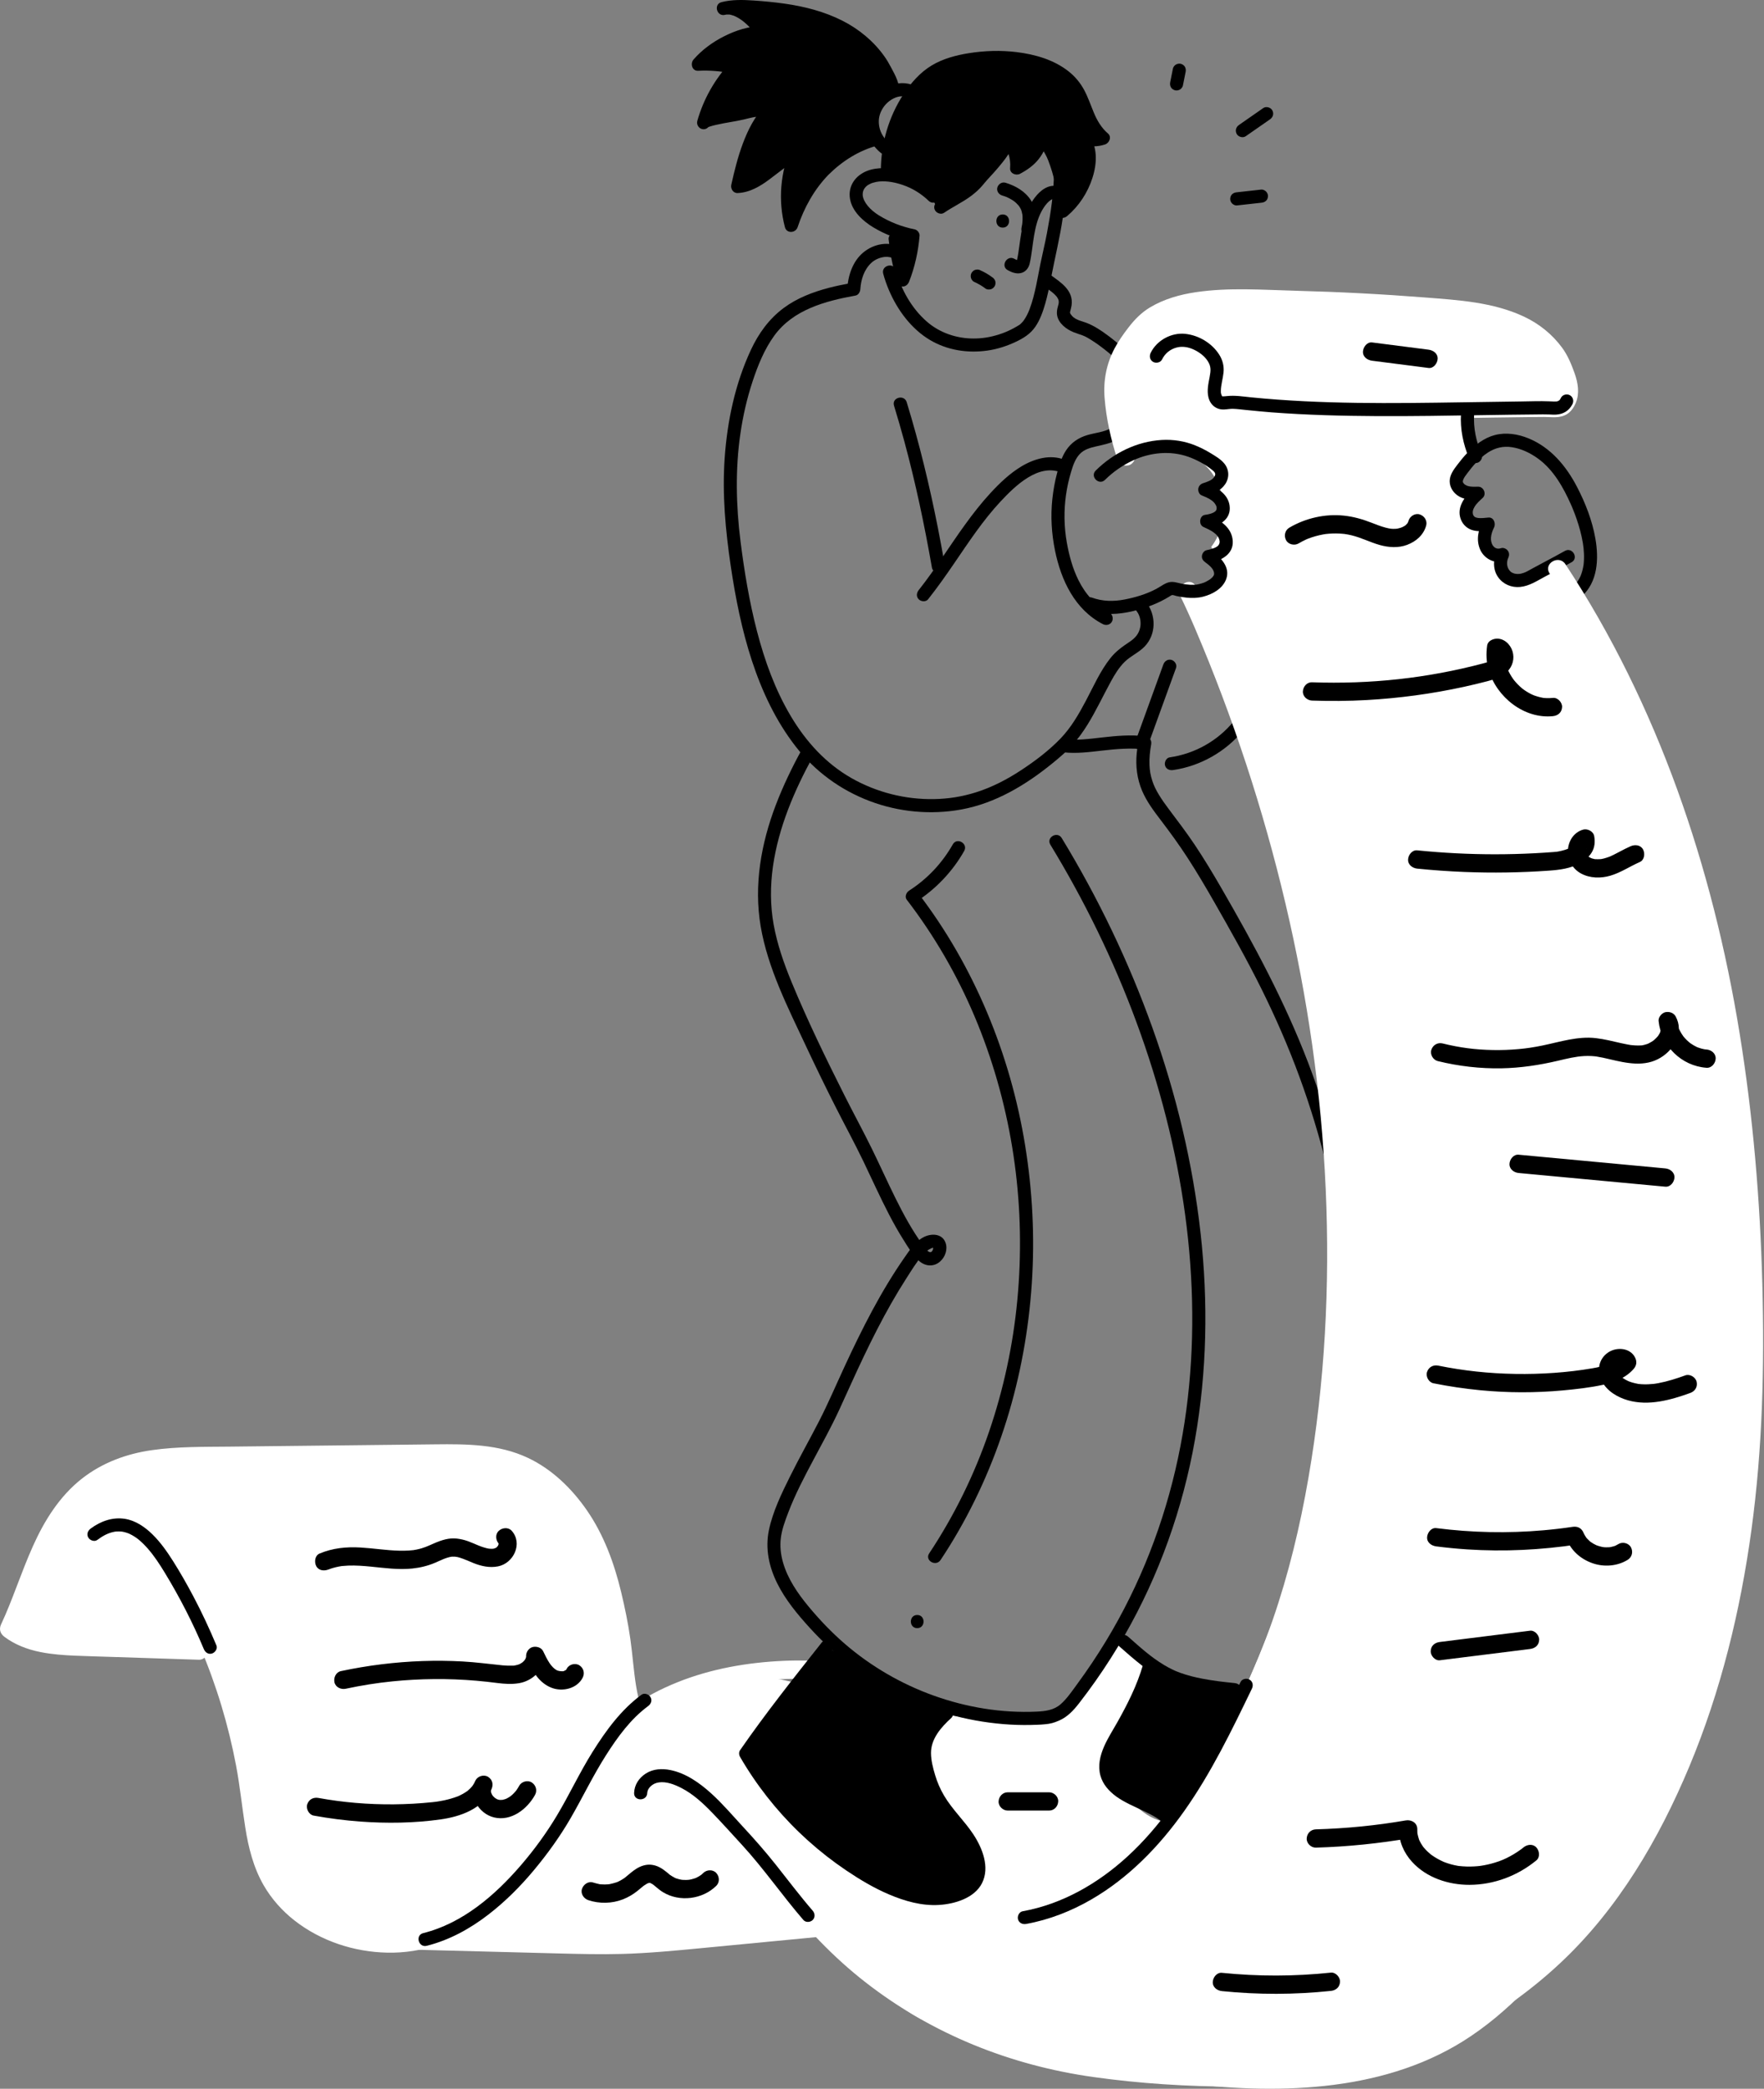 <svg width="223" height="264" viewBox="0 0 223 264" fill="none" xmlns="http://www.w3.org/2000/svg">
<rect x="0" y="0" width="223" height="264" fill="#808080" stroke="none"/>
<path d="M134.474 93.428C136.1 93.606 137.729 93.391 139.344 93.206C141.133 93 142.927 92.847 144.724 93.051C145.291 93.116 145.631 93.528 145.525 94.103C145.369 94.956 145.282 95.819 145.316 96.686C145.343 97.396 145.437 97.97 145.677 98.706C145.873 99.303 146.122 99.816 146.498 100.439C146.874 101.065 147.302 101.658 147.739 102.242C148.866 103.747 150.007 105.232 151.05 106.797C152.24 108.583 153.348 110.423 154.422 112.28C158.541 119.406 162.44 126.644 165.383 134.346C167.022 138.637 168.374 143.034 169.459 147.498C169.712 148.537 168.11 148.98 167.857 147.94C166.88 143.925 165.69 139.964 164.266 136.085C162.883 132.32 161.279 128.641 159.498 125.047C157.63 121.277 155.556 117.61 153.469 113.958C152.403 112.093 151.31 110.243 150.142 108.44C149.065 106.777 147.902 105.183 146.702 103.608C145.828 102.461 144.956 101.296 144.387 99.962C143.745 98.454 143.544 96.836 143.702 95.208C143.752 94.69 143.828 94.173 143.923 93.661L144.724 94.713C142.926 94.51 141.133 94.662 139.344 94.868C137.729 95.053 136.1 95.268 134.474 95.09C134.028 95.041 133.643 94.743 133.643 94.259C133.643 93.848 134.025 93.379 134.474 93.428Z" fill="black"/>
<path d="M102.215 212.197C97.745 212.091 93.419 212.571 89.14 213.847C84.966 215.091 80.941 217.132 78.082 220.48C76.565 222.257 75.44 224.348 74.349 226.407C73.237 228.507 72.116 230.587 70.776 232.553C68.139 236.423 65.018 240.027 61.21 242.785C57.616 245.389 53.403 246.897 48.94 246.799C44.736 246.708 40.566 245.334 37.241 242.743C35.674 241.52 34.323 240.005 33.329 238.281C32.043 236.052 31.41 233.53 31.011 231.009C30.596 228.392 30.336 225.757 29.843 223.151C29.361 220.601 28.743 218.077 27.993 215.593C26.474 210.561 24.409 205.708 21.831 201.127C21.31 200.2 20.772 199.28 20.205 198.381C19.954 197.983 19.696 197.589 19.425 197.204C19.115 196.762 18.973 196.571 18.675 196.215C18.38 195.863 18.068 195.523 17.734 195.208C17.572 195.055 17.404 194.91 17.233 194.768C16.964 194.546 17.409 194.878 17.122 194.686C17.004 194.607 16.889 194.524 16.767 194.449C16.59 194.339 16.405 194.246 16.219 194.15C15.929 194 16.425 194.209 16.117 194.107C16.053 194.085 15.99 194.061 15.925 194.04C15.731 193.978 15.534 193.933 15.334 193.896C15.605 193.946 15.278 193.894 15.236 193.891C15.098 193.883 14.959 193.882 14.82 193.888C14.791 193.889 14.445 193.923 14.703 193.888C14.594 193.903 14.485 193.925 14.377 193.95C14.151 194.002 13.926 194.071 13.711 194.159C13.893 194.084 13.514 194.255 13.53 194.247C13.411 194.307 13.295 194.37 13.181 194.437C12.932 194.582 12.696 194.745 12.465 194.915C11.962 195.285 11.176 194.999 10.884 194.501C10.541 193.914 10.795 193.291 11.299 192.92C13.085 191.604 15.238 191.177 17.292 192.111C19.076 192.923 20.397 194.562 21.488 196.135C22.769 197.98 23.87 199.968 24.909 201.956C26.156 204.345 27.268 206.804 28.254 209.311C30.194 214.241 31.601 219.381 32.433 224.613C33.182 229.329 33.275 234.622 36.243 238.508C37.377 239.993 38.826 241.2 40.453 242.145C42.166 243.14 43.901 243.772 45.918 244.168C49.824 244.937 53.968 244.352 57.567 242.369C61.532 240.184 64.831 236.764 67.503 233.18C68.892 231.318 70.14 229.366 71.247 227.324C72.386 225.222 73.433 223.062 74.767 221.073C76.12 219.055 77.743 217.321 79.69 215.868C81.511 214.508 83.538 213.469 85.641 212.623C89.888 210.914 94.505 210.115 99.065 209.916C100.114 209.87 101.165 209.861 102.215 209.886C103.699 209.921 103.705 212.232 102.215 212.197Z" fill="white"/>
<path d="M78.838 216.54C78.239 214.61 77.999 212.596 77.783 210.594C77.572 208.647 77.329 206.843 76.955 204.913C76.246 201.26 75.34 197.587 73.569 194.299C73.18 193.577 72.755 192.875 72.293 192.197C72.079 191.883 71.857 191.575 71.629 191.271C71.396 190.963 71.692 191.35 71.553 191.174C71.491 191.095 71.429 191.017 71.366 190.94C71.227 190.77 71.087 190.602 70.943 190.436C69.892 189.222 68.735 188.167 67.517 187.358C66.087 186.407 64.842 185.846 63.216 185.434C61.359 184.963 59.48 184.865 57.544 184.849C53.342 184.814 49.134 184.928 44.932 184.975C40.73 185.021 36.529 185.068 32.328 185.115C28.858 185.154 25.365 185.071 21.901 185.31C21.557 185.333 21.213 185.361 20.869 185.395C20.68 185.413 20.491 185.433 20.301 185.454C20.188 185.467 20.075 185.482 19.962 185.495C19.71 185.525 20.095 185.474 19.82 185.514C19.078 185.623 18.341 185.755 17.612 185.932C16.89 186.108 16.177 186.323 15.482 186.585C15.307 186.65 15.134 186.718 14.962 186.791C15.132 186.719 14.957 186.794 14.929 186.807C14.827 186.854 14.724 186.899 14.622 186.947C14.28 187.107 13.944 187.279 13.615 187.465C10.75 189.075 8.7 191.598 7.138 194.56C5.554 197.563 4.549 200.737 3.236 203.94C2.888 204.789 2.527 205.632 2.137 206.463L1.723 204.882C2.275 205.3 2.871 205.655 3.507 205.931C3.696 206.013 3.385 205.884 3.577 205.96C3.655 205.99 3.733 206.02 3.812 206.049C3.969 206.107 4.127 206.161 4.287 206.212C4.629 206.32 4.975 206.413 5.325 206.493C6.659 206.797 7.867 206.883 9.306 206.946C12.648 207.094 15.995 207.169 19.338 207.278C21.273 207.341 23.208 207.404 25.142 207.467C25.766 207.488 26.298 207.984 26.298 208.623C26.298 209.233 25.769 209.798 25.142 209.778C21.639 209.664 18.136 209.55 14.632 209.436C12.943 209.381 11.252 209.336 9.563 209.268C8.064 209.207 6.558 209.097 5.085 208.801C3.471 208.476 1.876 207.877 0.556 206.877C0.023 206.473 -0.151 205.921 0.142 205.297C0.881 203.72 1.475 202.177 2.12 200.486C2.771 198.781 3.421 197.075 4.167 195.409C5.614 192.176 7.547 189.084 10.369 186.877C12.94 184.866 15.991 183.743 19.205 183.286C22.459 182.823 25.742 182.876 29.019 182.841C37.685 182.748 46.35 182.648 55.015 182.552C59.009 182.507 63.053 182.525 66.74 184.263C69.789 185.701 72.284 188.134 74.187 190.882C76.332 193.98 77.643 197.568 78.52 201.212C78.993 203.176 79.405 205.174 79.689 207.175C79.971 209.152 80.102 211.191 80.416 213.108C80.573 214.061 80.78 215.003 81.066 215.925C81.251 216.521 80.847 217.185 80.259 217.346C79.639 217.517 79.024 217.138 78.838 216.54Z" fill="white"/>
<path d="M152.752 59.218C151.495 57.812 149.687 56.965 147.825 56.752C145.822 56.524 144.333 57.701 142.492 57.666C141.785 54.46 141.147 51.167 141.576 47.913C142.004 44.659 143.679 41.401 146.582 39.867C147.896 39.173 149.376 38.868 150.841 38.619C162.309 36.671 174.063 37.738 185.606 39.176C186.934 39.341 188.274 39.514 189.53 39.976C192.315 41 194.082 43.209 195.964 45.365C196.676 46.18 197.425 46.723 197.769 47.757C197.911 48.186 198.052 51.173 197.43 51.29C195.346 51.684 193.225 51.88 191.104 51.874C189.392 51.87 187.529 51.777 186.141 52.78C184.753 53.782 184.551 56.396 186.173 56.945C185.226 57.806 184.308 58.842 184.151 60.112C183.995 61.383 184.969 62.843 186.244 62.726C185.737 63.578 185.261 64.55 185.455 65.522C185.649 66.494 186.85 67.279 187.664 66.712C186.654 67.828 187.763 69.988 189.259 69.817C189.001 71.428 190.638 72.836 192.263 72.968C193.888 73.101 195.439 72.345 196.895 71.609C203.892 84.215 212.37 98.023 214.66 112.495C215.783 119.593 217.993 126.628 219.258 133.776C220.585 141.279 221.453 148.863 221.857 156.471C222.683 172.009 222.271 189.041 218.363 204.116C216.509 211.271 215.492 218.709 212.222 225.37C208.96 232.015 204.425 237.945 199.767 243.66C195.38 249.042 190.756 254.401 184.853 258.056C174.327 264.574 160.872 264.728 148.988 263.207C142.458 262.371 135.973 261.19 129.568 259.672C125.054 258.603 120.539 257.349 116.432 255.191C111.406 252.55 108.728 248.185 104.595 244.701C99.314 245.208 94.034 245.715 88.753 246.221C85.391 246.544 82.027 246.867 78.651 246.961C75.947 247.037 73.242 246.967 70.538 246.897C64.988 246.753 59.438 246.608 53.888 246.464C51.061 246.39 48.211 246.314 45.452 245.69C39.634 244.373 36.208 241.67 34.15 236.189C32.151 230.869 32.063 225.077 30.609 219.617C29.742 216.36 28.398 213.231 26.632 210.361C26.404 209.99 26.156 209.611 25.788 209.378C25.366 209.112 24.844 209.073 24.346 209.042C20.154 208.779 15.962 208.515 11.77 208.252C8.391 208.04 4.754 207.728 2.175 205.534C3.577 200.1 5.063 194.494 8.532 190.082C11.091 186.828 15.054 184.293 19.263 184.061C21.391 183.944 23.203 184.545 25.325 184.285C27.811 183.981 30.285 183.771 32.788 183.642C44.104 183.056 55.683 182.5 66.539 185.748C68.005 186.187 69.478 186.707 70.702 187.626C72.738 189.153 73.852 191.588 74.784 193.956C77.685 201.324 79.028 209.161 80.075 217.006C84.163 213.645 89.46 211.788 94.752 211.859C100.044 211.93 105.29 213.929 109.287 217.398C110.221 218.209 111.111 219.112 112.234 219.632C113.357 220.151 114.811 220.197 115.726 219.363C117.463 217.781 117.356 216.358 120.149 216.801C123.767 217.376 127.416 217.752 131.075 217.928C131.742 217.96 132.425 217.983 133.064 217.79C134.545 217.341 135.434 215.871 136.185 214.518C137.153 212.774 138.121 211.03 139.087 209.286C139.767 208.06 140.178 206.507 141.815 207.044C144.4 207.893 145.458 211.439 145.13 213.848C144.726 216.802 142.905 219.341 141.134 221.739C140.702 222.324 140.25 222.969 140.274 223.696C140.297 224.374 140.732 224.959 141.148 225.495C142.916 227.772 145.081 230.26 147.963 230.314C151.389 230.378 151.414 225.449 153.008 222.416C164.97 199.66 171.228 174.802 169.394 149.16C167.559 123.517 160.224 98.536 150.775 74.627C153.246 74.507 154.736 71.001 153.108 69.138C155.305 66.298 155.147 61.893 152.752 59.218Z" fill="white"/>
<path d="M198.676 71.064C197.558 71.692 196.42 72.286 195.29 72.891C194.284 73.429 193.329 74.073 192.168 74.186C191.089 74.29 190.042 73.858 189.404 72.973C188.704 72.001 188.747 70.721 189.234 69.674L190.173 70.894C188.994 71.328 187.666 70.635 187.151 69.537C186.573 68.306 186.865 67 187.439 65.828L188.156 67.078C187.533 67.139 186.912 67.189 186.295 67.047C185.537 66.873 184.937 66.35 184.667 65.623C184.097 64.084 185.208 62.73 186.263 61.755L186.851 63.174C186.038 63.19 185.186 63.166 184.461 62.751C183.768 62.354 183.264 61.632 183.266 60.817C183.269 60.038 183.747 59.383 184.196 58.79C184.61 58.244 185.042 57.71 185.518 57.217C186.471 56.23 187.636 55.333 188.985 54.984C190.397 54.619 191.917 54.862 193.247 55.412C196.027 56.561 197.977 58.885 199.343 61.501C200.418 63.56 201.292 65.802 201.689 68.097C202.128 70.636 201.997 73.549 199.949 75.392C199.615 75.692 199.103 75.721 198.774 75.392C198.469 75.087 198.439 74.518 198.774 74.216C199.17 73.86 199.351 73.645 199.601 73.208C199.656 73.112 199.708 73.014 199.756 72.915C199.781 72.865 199.804 72.815 199.827 72.764C199.812 72.798 199.778 72.889 199.839 72.733C199.926 72.511 199.998 72.284 200.056 72.053C200.112 71.832 200.157 71.608 200.19 71.382C200.211 71.239 200.178 71.49 200.194 71.345C200.2 71.287 200.206 71.229 200.211 71.171C200.223 71.04 200.232 70.907 200.238 70.775C200.26 70.263 200.238 69.748 200.185 69.238C200.143 68.838 200.058 68.339 199.951 67.851C199.842 67.352 199.711 66.857 199.562 66.367C199.414 65.881 199.249 65.401 199.069 64.925C198.989 64.714 198.906 64.503 198.82 64.293C198.8 64.244 198.698 64.001 198.747 64.115C198.7 64.007 198.653 63.898 198.605 63.79C197.648 61.633 196.399 59.393 194.452 57.976C193.471 57.262 192.345 56.712 191.138 56.525C190.02 56.351 189.012 56.602 188.082 57.207C187.054 57.875 186.188 58.873 185.482 59.829C185.293 60.084 185.071 60.353 184.966 60.655C184.882 60.896 184.934 60.987 185.066 61.135C185.463 61.578 186.256 61.523 186.851 61.511C187.555 61.498 187.968 62.441 187.438 62.93C187.074 63.267 186.682 63.607 186.422 64.035C186.207 64.389 186.108 64.731 186.238 65.09C186.265 65.165 186.354 65.276 186.425 65.327C186.53 65.401 186.721 65.451 186.859 65.469C187.223 65.517 187.741 65.457 188.156 65.416C188.835 65.349 189.123 66.158 188.874 66.666C188.57 67.286 188.337 68.031 188.59 68.696C188.8 69.248 189.275 69.459 189.731 69.291C190.036 69.179 190.422 69.345 190.604 69.589C190.817 69.874 190.816 70.196 190.669 70.512C190.404 71.084 190.48 71.816 190.973 72.255C191.134 72.398 190.921 72.238 191.102 72.346C191.098 72.344 191.326 72.463 191.228 72.421C191.309 72.455 191.4 72.48 191.485 72.501C191.486 72.501 191.742 72.543 191.62 72.53C192.017 72.572 192.212 72.534 192.58 72.42C192.921 72.315 193.252 72.105 193.633 71.897C194.099 71.642 194.567 71.393 195.036 71.144C195.973 70.645 196.912 70.149 197.837 69.629C198.771 69.104 199.61 70.539 198.676 71.064Z" fill="black"/>
<path d="M141.257 55.574C140.423 56.024 139.514 56.205 138.6 56.414C137.827 56.591 137.071 56.791 136.509 57.378C135.936 57.977 135.66 58.797 135.424 59.574C135.128 60.549 134.903 61.547 134.76 62.556C134.478 64.543 134.512 66.607 134.866 68.583C135.158 70.208 135.596 71.842 136.331 73.32C137.213 75.096 138.481 76.531 140.261 77.449C140.66 77.654 140.777 78.213 140.559 78.586C140.322 78.991 139.822 79.09 139.422 78.884C135.878 77.057 134.135 73.333 133.371 69.584C132.936 67.45 132.802 65.261 133.032 63.093C133.153 61.964 133.35 60.842 133.646 59.745C133.907 58.775 134.211 57.764 134.77 56.919C135.424 55.93 136.352 55.316 137.481 54.984C138.453 54.699 139.523 54.622 140.418 54.139C141.36 53.63 142.2 55.065 141.257 55.574Z" fill="black"/>
<path d="M134.189 59.733C131.275 58.532 128.334 61.406 126.488 63.383C124.27 65.76 122.48 68.487 120.651 71.163C119.584 72.724 118.497 74.269 117.322 75.751C117.043 76.103 116.439 76.043 116.147 75.751C115.799 75.403 115.867 74.928 116.147 74.575C118.245 71.93 120.015 69.046 121.994 66.315C123.004 64.92 124.065 63.557 125.235 62.292C126.388 61.046 127.653 59.836 129.114 58.957C130.742 57.976 132.793 57.373 134.631 58.131C135.046 58.302 135.341 58.682 135.211 59.153C135.104 59.545 134.607 59.906 134.189 59.733Z" fill="black"/>
<path d="M144.901 76.116C146.177 77.754 146.176 80.183 144.7 81.715C143.955 82.489 142.93 82.905 142.168 83.661C141.45 84.373 140.925 85.241 140.442 86.123C139.439 87.953 138.559 89.856 137.455 91.631C136.898 92.526 136.272 93.386 135.566 94.171C134.814 95.007 133.952 95.735 133.082 96.445C129.707 99.201 125.852 101.526 121.511 102.315C117.66 103.016 113.625 102.638 109.963 101.255C106.248 99.851 103.039 97.501 100.6 94.366C98.077 91.124 96.323 87.378 95.048 83.489C93.776 79.606 92.979 75.583 92.38 71.547C91.708 67.013 91.29 62.462 91.613 57.877C91.943 53.188 92.942 48.467 94.94 44.193C95.905 42.129 97.226 40.301 99.063 38.933C100.738 37.686 102.737 36.916 104.744 36.39C105.722 36.134 106.714 35.934 107.708 35.754L107.098 36.555C107.206 34.845 107.781 33.023 109.149 31.898C110.489 30.797 112.4 30.432 113.956 31.304C114.889 31.828 114.052 33.264 113.117 32.74C112.677 32.493 112.159 32.417 111.69 32.494C111.119 32.588 110.582 32.832 110.172 33.205C109.237 34.056 108.837 35.338 108.76 36.555C108.739 36.895 108.52 37.29 108.15 37.357C104.341 38.046 100.269 39.129 97.876 42.431C96.623 44.16 95.81 46.179 95.143 48.194C94.427 50.359 93.919 52.59 93.593 54.846C92.945 59.325 93.049 63.914 93.611 68.395C94.085 72.172 94.725 76.049 95.696 79.781C96.672 83.529 97.999 87.211 99.991 90.547C101.903 93.748 104.4 96.504 107.646 98.349C110.805 100.144 114.423 101.059 118.044 101C119.883 100.97 121.626 100.696 123.398 100.137C125.4 99.506 127.276 98.531 129.029 97.384C130.802 96.225 132.567 94.897 134.042 93.37C135.402 91.963 136.377 90.271 137.286 88.551C138.244 86.738 139.091 84.803 140.371 83.187C141.044 82.336 141.875 81.739 142.769 81.143C143.523 80.641 143.981 80.121 144.149 79.257C144.27 78.635 144.126 77.805 143.725 77.291C143.45 76.937 143.38 76.46 143.725 76.116C144.012 75.829 144.623 75.76 144.901 76.116Z" fill="black"/>
<path d="M117.816 71.769C116.876 66.392 115.75 61.046 114.321 55.777C113.912 54.268 113.477 52.766 113.018 51.271C112.704 50.246 114.308 49.808 114.621 50.829C116.225 56.055 117.511 61.373 118.568 66.735C118.868 68.263 119.151 69.794 119.419 71.327C119.496 71.769 119.301 72.222 118.839 72.349C118.438 72.46 117.894 72.213 117.816 71.769Z" fill="black"/>
<path d="M113.255 34.147C113.908 36.594 115.244 38.969 117.164 40.645C118.794 42.069 120.921 42.78 123.04 42.785C124.178 42.788 125.185 42.623 126.293 42.27C126.827 42.1 127.276 41.92 127.762 41.68C128.019 41.553 128.271 41.418 128.519 41.273C128.63 41.208 128.742 41.143 128.849 41.073C128.884 41.05 128.918 41.026 128.952 41.002C129.001 40.967 128.987 40.978 128.91 41.036C128.935 41.016 128.959 40.996 128.983 40.974C129.121 40.843 129.251 40.711 129.374 40.565C129.261 40.699 129.428 40.488 129.454 40.45C129.523 40.349 129.588 40.245 129.651 40.14C129.755 39.962 129.851 39.778 129.939 39.592C129.985 39.495 130.03 39.397 130.072 39.297C130.022 39.415 130.075 39.286 130.083 39.267C130.113 39.189 130.144 39.111 130.173 39.033C130.531 38.08 130.774 37.086 130.986 36.092C131.182 35.177 131.341 34.254 131.527 33.337C131.789 32.048 132.107 30.773 132.35 29.48C132.833 26.911 133.241 24.267 133.237 21.647C133.237 21.194 133.221 20.741 133.189 20.29C133.174 20.076 133.155 19.863 133.133 19.651C133.121 19.544 133.108 19.437 133.095 19.33C133.064 19.072 133.11 19.423 133.087 19.269C133.077 19.202 133.067 19.135 133.057 19.068C132.983 18.601 132.888 18.136 132.767 17.679C132.708 17.459 132.644 17.241 132.572 17.026C132.539 16.925 132.504 16.825 132.467 16.726C132.449 16.677 132.43 16.627 132.411 16.578C132.4 16.548 132.315 16.338 132.377 16.486C132.208 16.085 132.004 15.697 131.767 15.332C131.712 15.248 131.655 15.165 131.597 15.084C131.568 15.044 131.538 15.003 131.508 14.964C131.597 15.08 131.517 14.978 131.499 14.957C131.356 14.787 131.207 14.622 131.045 14.47C130.965 14.393 130.881 14.321 130.797 14.249C130.653 14.129 130.826 14.261 130.671 14.155C130.484 14.027 130.294 13.909 130.092 13.807C130.049 13.785 129.834 13.687 129.878 13.705C129.986 13.75 129.747 13.658 129.759 13.662C129.71 13.644 129.66 13.627 129.61 13.611C129.368 13.533 129.115 13.464 128.863 13.431C127.647 13.272 126.441 13.782 125.443 14.433C124.428 15.095 123.549 15.973 122.799 16.921C121.308 18.805 120.308 21.068 119.437 23.292C119.213 23.863 118.997 24.437 118.782 25.011C118.565 25.591 117.872 25.839 117.393 25.378C116.469 24.488 115.357 23.796 114.14 23.382C113.558 23.183 112.946 23.027 112.334 22.959C112.064 22.93 111.794 22.914 111.522 22.919C111.211 22.925 111.005 22.946 110.768 22.995C110.632 23.023 110.498 23.056 110.365 23.097C110.307 23.114 110.249 23.134 110.192 23.154C110.184 23.157 110.044 23.209 110.139 23.17C110.031 23.215 109.925 23.271 109.824 23.33C109.668 23.42 109.635 23.444 109.57 23.501C109.224 23.806 109.043 24.155 109.061 24.644C109.076 25.08 109.36 25.611 109.69 26.011C110.08 26.486 110.558 26.878 111.079 27.202C112.482 28.075 114.022 28.666 115.64 28.992C115.971 29.059 116.279 29.452 116.25 29.794C116.085 31.787 115.653 33.741 114.924 35.605C114.76 36.023 114.366 36.313 113.901 36.185C113.503 36.076 113.156 35.583 113.321 35.163C113.994 33.442 114.435 31.636 114.588 29.794L115.198 30.595C113.511 30.255 111.873 29.623 110.398 28.734C109.087 27.944 107.71 26.701 107.452 25.111C107.189 23.493 108.151 22.171 109.623 21.599C110.97 21.076 112.513 21.217 113.882 21.57C115.64 22.023 117.262 22.945 118.568 24.203L117.179 24.569C118.118 22.06 119.083 19.517 120.538 17.253C122.007 14.968 124.121 12.732 126.814 11.974C129.19 11.306 131.548 12.241 132.988 14.185C134.206 15.829 134.65 17.973 134.826 19.971C135.043 22.427 134.737 24.907 134.385 27.335C133.998 30.003 133.351 32.615 132.844 35.26C132.642 36.315 132.428 37.37 132.129 38.402C131.84 39.398 131.479 40.428 130.889 41.289C130.256 42.214 129.376 42.756 128.374 43.224C127.243 43.754 126.052 44.135 124.815 44.311C122.325 44.664 119.758 44.27 117.577 42.98C115.198 41.571 113.438 39.172 112.37 36.657C112.084 35.983 111.841 35.297 111.652 34.589C111.376 33.555 112.979 33.113 113.255 34.147Z" fill="black"/>
<path d="M128.527 7.415C131.205 7.748 133.778 8.66 135.394 10.432C137.305 12.526 137.203 15.563 139.475 17.457C138.656 17.745 137.738 17.741 136.922 17.446C137.767 18.456 137.825 19.917 137.572 21.21C137.155 23.342 135.988 25.32 134.323 26.716C134.567 25.08 134.289 23.434 133.887 21.848C133.664 20.966 133.358 20.1 132.99 19.267C132.826 18.894 131.736 17.378 131.813 17.066C131.316 19.097 130.446 20.248 128.526 21.249C128.667 19.772 128.116 18.243 127.065 17.196C128.151 18.278 124.388 21.862 123.849 22.559C122.378 24.46 120.805 24.878 118.931 26.176C119.737 25.618 116.992 22.867 116.517 22.642C115.284 22.057 113.521 21.816 112.186 21.518C112.183 18.181 113.21 14.85 115.092 12.094C115.923 10.877 116.934 9.755 118.196 8.992C119.268 8.344 120.486 7.975 121.711 7.707C123.662 7.282 126.137 7.117 128.527 7.415Z" fill="black"/>
<path d="M128.528 6.585C130.863 6.883 133.192 7.535 135.071 9.008C135.9 9.658 136.576 10.47 137.071 11.401C137.556 12.315 137.886 13.3 138.284 14.252C138.68 15.204 139.234 16.165 140.063 16.87C140.569 17.3 140.243 18.077 139.696 18.259C138.73 18.581 137.665 18.578 136.701 18.249L137.51 16.86C138.805 18.465 138.702 20.627 138.099 22.5C137.502 24.355 136.398 26.043 134.911 27.304C134.627 27.546 134.241 27.631 133.904 27.434C133.559 27.232 133.47 26.866 133.522 26.496C133.812 24.434 133.248 22.186 132.512 20.271C132.287 19.687 131.984 19.197 131.657 18.666C131.313 18.109 130.916 17.525 131.012 16.846L132.615 17.288C132.361 18.305 131.967 19.271 131.316 20.099C130.688 20.901 129.841 21.496 128.946 21.968C128.433 22.239 127.64 21.914 127.696 21.25C127.803 19.97 127.392 18.717 126.478 17.784L127.653 16.609C128.924 17.954 127.186 19.979 126.323 21.023C125.837 21.61 125.318 22.168 124.803 22.73C124.609 22.943 124.431 23.163 124.246 23.385C123.816 23.902 123.32 24.347 122.783 24.751C121.704 25.564 120.464 26.131 119.351 26.895C118.981 27.149 118.429 26.964 118.214 26.596C117.964 26.169 118.154 25.733 118.512 25.459C118.35 25.583 118.309 25.624 118.26 25.776C118.297 25.662 118.26 26.024 118.246 25.823C118.265 26.094 118.271 25.949 118.247 25.881C118.227 25.825 118.142 25.626 118.249 25.852C118.126 25.594 117.977 25.353 117.809 25.121C117.79 25.094 117.61 24.863 117.729 25.012C117.669 24.937 117.609 24.863 117.548 24.79C117.44 24.661 117.33 24.535 117.217 24.411C117.001 24.175 116.778 23.946 116.545 23.727C116.449 23.637 116.35 23.55 116.25 23.463C116.218 23.435 116.182 23.41 116.15 23.381C116.351 23.563 116.24 23.44 116.18 23.408C115.869 23.245 115.519 23.13 115.155 23.024C114.108 22.72 113.029 22.555 111.966 22.321C111.613 22.243 111.354 21.87 111.355 21.519C111.365 18.119 112.363 14.717 114.24 11.876C115.172 10.465 116.318 9.157 117.777 8.275C119.195 7.418 120.863 6.979 122.487 6.72C124.485 6.401 126.519 6.342 128.528 6.585C128.973 6.639 129.359 6.928 129.359 7.416C129.359 7.823 128.977 8.301 128.528 8.247C126.871 8.047 125.19 8.046 123.532 8.239C122.07 8.409 120.525 8.734 119.199 9.391C117.882 10.044 116.822 11.084 115.976 12.275C115.076 13.542 114.358 14.936 113.863 16.408C113.308 18.061 113.022 19.776 113.018 21.519L112.407 20.718C113.362 20.928 114.328 21.083 115.274 21.332C116.001 21.524 116.749 21.741 117.341 22.219C117.757 22.554 118.133 22.944 118.488 23.342C118.903 23.808 119.326 24.309 119.613 24.867C119.985 25.588 120.054 26.358 119.351 26.895L118.512 25.459C119.434 24.826 120.437 24.329 121.372 23.717C122.17 23.196 122.763 22.538 123.397 21.811C123.803 21.346 124.233 20.903 124.64 20.441C124.904 20.141 125.161 19.836 125.409 19.524C125.426 19.503 125.507 19.4 125.418 19.514C125.441 19.485 125.464 19.455 125.486 19.425C125.546 19.346 125.605 19.267 125.662 19.187C125.78 19.023 125.894 18.857 126.001 18.686C126.104 18.521 126.202 18.351 126.287 18.176C126.323 18.103 126.382 17.929 126.322 18.107C126.348 18.03 126.378 17.955 126.4 17.877C126.433 17.757 126.421 17.647 126.423 17.837C126.422 17.791 126.414 17.681 126.427 17.64C126.421 17.659 126.456 17.84 126.412 17.646C126.413 17.65 126.506 17.848 126.445 17.74C126.377 17.62 126.581 17.894 126.478 17.784C125.744 17.008 126.901 15.843 127.653 16.609C128.848 17.827 129.501 19.543 129.358 21.25L128.107 20.533C128.909 20.11 129.534 19.707 130.09 18.99C130.011 19.092 130.165 18.88 130.181 18.856C130.236 18.775 130.288 18.692 130.338 18.608C130.44 18.437 130.532 18.259 130.615 18.077C130.656 17.985 130.663 17.97 130.637 18.031C130.66 17.976 130.681 17.919 130.703 17.863C130.735 17.776 130.766 17.689 130.796 17.601C130.879 17.352 130.948 17.1 131.012 16.846C131.121 16.41 131.609 16.148 132.034 16.265C132.513 16.397 132.678 16.841 132.615 17.288C132.612 17.307 132.617 16.853 132.635 17.009C132.645 17.04 132.655 17.07 132.667 17.099C132.622 16.994 132.613 16.97 132.64 17.029C132.702 17.151 132.764 17.272 132.831 17.391C132.992 17.674 133.167 17.948 133.34 18.224C133.752 18.882 134.038 19.585 134.295 20.319C135.029 22.422 135.437 24.719 135.125 26.938L133.736 26.129C134.95 25.099 135.902 23.777 136.426 22.268C136.87 20.99 137.256 19.178 136.335 18.035C136.099 17.744 136.004 17.371 136.205 17.028C136.382 16.724 136.798 16.528 137.143 16.646C137.851 16.888 138.544 16.893 139.254 16.657L138.887 18.046C137.328 16.719 136.76 14.73 135.995 12.989C135.611 12.115 135.162 11.339 134.483 10.69C133.789 10.024 132.933 9.514 132.037 9.145C130.924 8.685 129.721 8.399 128.528 8.247C128.083 8.19 127.697 7.906 127.697 7.416C127.697 7.011 128.08 6.528 128.528 6.585Z" fill="black"/>
<path d="M113.997 30.216C114.018 30.424 114.042 30.631 114.067 30.838C114.087 31.006 114.059 30.79 114.084 30.972C114.097 31.061 114.11 31.149 114.123 31.237C114.181 31.62 114.247 32.002 114.322 32.382C114.473 33.143 114.658 33.895 114.876 34.639H113.273C113.454 34.005 113.636 33.37 113.817 32.735C113.903 32.435 113.991 32.136 114.074 31.836C114.105 31.723 114.135 31.609 114.157 31.494C114.164 31.462 114.185 31.299 114.169 31.446C114.153 31.595 114.169 31.422 114.171 31.392C114.172 31.358 114.168 31.322 114.171 31.288C114.185 31.162 114.225 31.471 114.185 31.365C114.106 31.16 114.248 31.466 114.203 31.392C114.137 31.284 114.347 31.565 114.263 31.472C114.187 31.388 114.432 31.563 114.352 31.539C114.329 31.532 114.31 31.51 114.287 31.501C114.164 31.456 114.5 31.559 114.364 31.536C114.304 31.526 114.243 31.502 114.183 31.49C114.143 31.481 114.101 31.476 114.061 31.468C113.897 31.435 114.276 31.491 114.101 31.473C113.903 31.453 113.705 31.433 113.507 31.414C113.076 31.371 112.654 31.062 112.676 30.583C112.694 30.169 113.044 29.706 113.507 29.752C113.946 29.795 114.418 29.8 114.838 29.944C115.377 30.13 115.737 30.533 115.813 31.102C115.894 31.701 115.669 32.306 115.507 32.874C115.296 33.61 115.086 34.346 114.876 35.081C114.649 35.874 113.503 35.869 113.273 35.081C112.808 33.491 112.503 31.864 112.335 30.216C112.29 29.783 112.749 29.367 113.166 29.385C113.654 29.407 113.949 29.752 113.997 30.216Z" fill="black"/>
<path d="M115.107 12.52C114.463 12.031 113.64 12.093 112.943 12.452C112.226 12.822 111.676 13.406 111.347 14.159C111.043 14.855 111.017 15.632 111.252 16.388C111.492 17.161 112.026 17.841 112.724 18.262C113.638 18.814 112.804 20.252 111.885 19.697C110.284 18.731 109.241 16.825 109.458 14.941C109.676 13.039 110.951 11.377 112.765 10.732C113.785 10.369 115.059 10.412 115.946 11.085C116.303 11.356 116.49 11.801 116.244 12.222C116.038 12.573 115.466 12.793 115.107 12.52Z" fill="black"/>
<path d="M104.136 21.509C106 19.644 108.275 18.213 110.814 17.565C110.02 16.94 109.723 15.837 109.835 14.833C110.005 13.312 110.946 12.432 112.147 11.653C112.918 11.153 112.891 11.533 112.705 10.642C112.591 10.099 112.16 9.393 111.904 8.892C110.623 6.381 108.354 4.434 105.842 3.216C102.534 1.613 98.804 1.124 95.136 0.885C93.896 0.805 92.631 0.752 91.431 1.074C93.32 0.568 95.512 2.778 96.326 4.126C93.509 4.128 90.064 5.998 88.26 8.116C89.811 8.031 91.374 8.167 92.887 8.518C91.04 10.485 89.678 12.905 88.955 15.505C89.077 15.067 92.584 14.563 93.089 14.461C94.42 14.192 95.897 13.648 97.257 14.002C94.978 16.347 93.955 20.438 93.25 23.568C94.705 23.53 95.974 22.621 97.133 21.742C98.354 20.816 99.567 19.881 100.774 18.936C99.456 21.916 99.189 25.348 100.031 28.496C100.881 25.907 102.234 23.46 104.136 21.509Z" fill="black"/>
<path d="M103.546 20.922C105.506 18.976 107.904 17.463 110.591 16.765L110.225 18.154C108.414 16.66 108.735 13.762 110.197 12.166C110.537 11.795 110.94 11.481 111.349 11.191C111.631 10.992 111.972 10.715 112.311 10.62C112.165 10.661 112.077 10.863 112.03 11.028C111.99 11.17 111.971 11.262 111.98 11.167C111.957 11.398 111.986 11.246 111.959 11.125C111.911 10.907 111.867 10.688 111.784 10.48C111.591 9.995 111.306 9.529 111.057 9.07C108.838 4.986 104.342 3.047 99.97 2.26C98.619 2.017 97.253 1.873 95.885 1.77C94.482 1.664 93.029 1.522 91.65 1.876L91.209 0.273C92.436 -0.029 93.67 0.436 94.66 1.159C95.601 1.848 96.431 2.711 97.042 3.707C97.376 4.251 96.942 4.953 96.324 4.958C94.948 4.969 93.546 5.421 92.282 6.071C90.988 6.737 89.799 7.599 88.846 8.705L88.259 7.286C89.886 7.203 91.518 7.356 93.106 7.717C93.74 7.862 93.88 8.67 93.473 9.106C91.724 10.983 90.451 13.258 89.755 15.726L88.152 15.284C88.407 14.608 89.13 14.42 89.768 14.256C90.453 14.081 91.151 13.956 91.848 13.835C92.464 13.729 93.072 13.622 93.681 13.476C94.931 13.176 96.198 12.894 97.476 13.201C98.099 13.351 98.262 14.153 97.843 14.591C96.73 15.75 95.981 17.285 95.427 18.813C94.839 20.433 94.429 22.11 94.05 23.79L93.249 22.738C94.51 22.685 95.603 21.861 96.574 21.13C97.787 20.216 98.989 19.285 100.185 18.349C100.938 17.759 101.878 18.468 101.49 19.356C100.271 22.145 100.059 25.341 100.831 28.276H99.228C100.132 25.549 101.541 22.995 103.546 20.922C104.291 20.152 105.466 21.328 104.722 22.098C102.918 23.962 101.644 26.265 100.831 28.718C100.581 29.471 99.445 29.544 99.228 28.718C98.334 25.319 98.65 21.73 100.055 18.517L101.36 19.524C100.022 20.572 98.681 21.616 97.32 22.634C96.111 23.54 94.799 24.335 93.249 24.4C92.686 24.424 92.334 23.852 92.447 23.348C92.842 21.599 93.269 19.852 93.898 18.17C94.543 16.443 95.379 14.758 96.667 13.415L97.034 14.804C96.026 14.561 94.985 14.873 94.005 15.107C93.478 15.232 92.952 15.325 92.419 15.416C91.794 15.523 91.169 15.635 90.551 15.777C90.276 15.839 90.001 15.907 89.733 15.995C89.668 16.017 89.604 16.044 89.538 16.064C89.612 16.041 89.706 16.006 89.578 16.05C89.575 16.051 89.485 16.102 89.485 16.102C89.542 16.162 89.74 15.764 89.755 15.726C89.596 16.146 89.194 16.433 88.732 16.307C88.3 16.188 88.03 15.718 88.152 15.284C88.926 12.54 90.354 10.016 92.297 7.931L92.664 9.32C91.215 8.99 89.743 8.873 88.259 8.948C87.487 8.987 87.233 8.038 87.671 7.529C88.729 6.302 90.099 5.313 91.541 4.586C93.022 3.84 94.653 3.309 96.324 3.296L95.607 4.546C95.173 3.839 94.565 3.157 93.854 2.618C93.534 2.375 93.062 2.092 92.741 1.979C92.629 1.94 92.515 1.905 92.399 1.878C92.342 1.864 92.285 1.852 92.228 1.842C92.305 1.85 92.293 1.849 92.191 1.839C92.078 1.831 91.964 1.829 91.85 1.837C91.748 1.846 91.737 1.846 91.818 1.838C91.762 1.849 91.706 1.861 91.65 1.876C90.612 2.131 90.171 0.539 91.209 0.273C92.537 -0.068 93.903 -0.027 95.259 0.063C96.568 0.151 97.873 0.276 99.171 0.459C101.705 0.817 104.212 1.459 106.503 2.621C108.572 3.669 110.411 5.183 111.765 7.072C112.085 7.518 112.366 7.987 112.62 8.474C112.898 9.005 113.199 9.525 113.406 10.089C113.538 10.45 113.686 10.953 113.627 11.34C113.557 11.8 113.243 12 112.866 12.196C112.024 12.634 111.154 13.358 110.845 14.16C110.463 15.155 110.58 16.302 111.4 16.979C111.891 17.384 111.598 18.221 111.033 18.368C108.615 18.996 106.485 20.346 104.722 22.098C103.962 22.852 102.786 21.678 103.546 20.922Z" fill="black"/>
<path d="M133.329 25.151C133.005 25.071 132.64 25.398 132.395 25.662C132.083 25.998 131.836 26.388 131.625 26.794C131.142 27.721 130.901 28.761 130.724 29.784C130.523 30.947 130.434 32.135 130.175 33.288C130.04 33.889 129.648 34.395 129.022 34.521C128.451 34.636 127.884 34.419 127.391 34.145C126.455 33.627 127.292 32.191 128.23 32.71C128.289 32.743 128.465 32.831 128.473 32.834C128.497 32.843 128.725 32.931 128.624 32.89C128.78 32.954 128.686 32.857 128.623 32.923C128.433 33.123 128.558 32.912 128.584 32.79C128.705 32.233 128.78 31.665 128.86 31.101C129.016 29.993 129.156 28.878 129.464 27.799C129.749 26.804 130.168 25.829 130.797 25.001C131.505 24.069 132.525 23.239 133.771 23.548C134.809 23.806 134.369 25.41 133.329 25.151Z" fill="black"/>
<path d="M129.14 28.785C129.167 28.651 129.191 28.517 129.214 28.383C129.224 28.326 129.232 28.27 129.22 28.36C129.229 28.293 129.236 28.224 129.243 28.157C129.268 27.9 129.279 27.642 129.267 27.384C129.264 27.317 129.259 27.25 129.253 27.183C129.247 27.125 129.225 27.005 129.247 27.125C129.223 26.994 129.196 26.864 129.159 26.736C129.144 26.684 129.128 26.634 129.111 26.583C129.112 26.586 129.03 26.385 129.064 26.458C129.102 26.539 129.009 26.354 129 26.338C128.968 26.277 128.933 26.218 128.896 26.16C128.866 26.113 128.834 26.067 128.801 26.022C128.75 25.951 128.851 26.071 128.755 25.966C128.664 25.868 128.576 25.768 128.478 25.675C128.439 25.638 128.399 25.602 128.359 25.567C128.363 25.571 128.195 25.43 128.256 25.479C128.323 25.532 128.16 25.41 128.146 25.4C128.09 25.361 128.034 25.324 127.977 25.288C127.76 25.15 127.532 25.033 127.3 24.923C127.168 24.861 127.318 24.928 127.237 24.897C127.175 24.872 127.112 24.848 127.049 24.825C126.923 24.78 126.796 24.739 126.668 24.7C126.252 24.575 125.947 24.112 126.088 23.678C126.223 23.258 126.664 22.963 127.11 23.097C128.378 23.48 129.604 24.181 130.331 25.322C131.075 26.489 131.006 27.926 130.743 29.227C130.656 29.654 130.127 29.939 129.72 29.808C129.268 29.661 129.047 29.243 129.14 28.785Z" fill="black"/>
<path d="M124.601 36.481C124.144 36.137 123.649 35.846 123.126 35.615C122.948 35.536 122.793 35.298 122.744 35.118C122.689 34.919 122.714 34.655 122.828 34.478C122.942 34.301 123.112 34.144 123.324 34.096L123.545 34.066C123.695 34.067 123.835 34.105 123.965 34.18C124.488 34.411 124.983 34.702 125.44 35.046C125.537 35.098 125.614 35.169 125.673 35.26C125.746 35.34 125.796 35.434 125.822 35.542C125.876 35.741 125.852 36.006 125.738 36.183C125.623 36.36 125.453 36.516 125.241 36.565C125.038 36.611 124.775 36.612 124.601 36.481Z" fill="black"/>
<path d="M141.502 226.326C140.648 225.698 140.016 224.926 139.838 223.859C139.591 222.376 140.341 220.927 141.095 219.627C142.778 216.727 144.37 213.819 145.303 210.629C146.276 211.444 147.256 212.247 148.421 212.809C149.087 213.132 149.783 213.387 150.491 213.603C152.908 214.338 155.468 214.601 157.984 214.372C155.053 219.928 151.527 225.095 148.194 230.438C146.824 228.509 143.536 227.824 141.502 226.326Z" fill="black"/>
<path d="M141.082 227.041C140.183 226.369 139.427 225.544 139.117 224.439C138.764 223.181 139.066 221.904 139.576 220.739C140.062 219.631 140.733 218.605 141.322 217.551C141.927 216.468 142.508 215.372 143.033 214.248C143.615 213.004 144.112 211.724 144.501 210.406C144.689 209.769 145.416 209.642 145.89 210.039C146.684 210.704 147.488 211.357 148.398 211.86C149.338 212.38 150.367 212.722 151.403 212.995C153.55 213.563 155.772 213.732 157.984 213.539C158.647 213.481 158.972 214.278 158.701 214.789C156.416 219.113 153.763 223.225 151.133 227.344C150.388 228.511 149.644 229.68 148.911 230.855C148.558 231.421 147.841 231.357 147.476 230.855C147.235 230.525 146.738 230.104 146.339 229.843C145.782 229.479 145.186 229.179 144.586 228.892C143.396 228.324 142.155 227.821 141.082 227.041C140.719 226.778 140.541 226.319 140.783 225.904C140.993 225.546 141.555 225.341 141.921 225.606C144.152 227.227 147.216 227.687 148.911 230.016H147.476C150.066 225.867 152.787 221.798 155.251 217.571C155.947 216.378 156.621 215.172 157.266 213.95L157.984 215.201C155.59 215.41 153.154 215.194 150.835 214.564C149.689 214.253 148.543 213.848 147.505 213.265C146.497 212.698 145.599 211.954 144.715 211.214L146.104 210.848C145.442 213.088 144.465 215.223 143.365 217.28C142.818 218.302 142.232 219.302 141.66 220.31C141.151 221.207 140.623 222.199 140.621 223.258C140.618 224.259 141.145 225.025 141.921 225.606C142.279 225.875 142.464 226.325 142.219 226.743C142.012 227.097 141.443 227.312 141.082 227.041Z" fill="black"/>
<path d="M132.782 34.735C134.113 35.696 135.732 36.701 135.467 38.594C135.431 38.849 135.356 39.089 135.297 39.337C135.249 39.536 135.253 39.561 135.368 39.73C135.592 40.059 135.859 40.248 136.222 40.411C136.483 40.529 136.967 40.663 137.312 40.792C137.791 40.973 138.239 41.202 138.676 41.467C139.759 42.122 140.75 42.923 141.72 43.732C142.065 44.02 142.017 44.61 141.72 44.908C141.379 45.249 140.89 45.196 140.545 44.908C139.745 44.24 138.932 43.59 138.05 43.034C137.677 42.799 137.256 42.541 136.87 42.395C136.487 42.251 136.092 42.142 135.713 41.987C134.812 41.618 133.831 40.893 133.64 39.872C133.582 39.564 133.613 39.259 133.679 38.955C133.722 38.759 133.824 38.446 133.835 38.343C133.872 38.001 133.819 37.862 133.652 37.597C133.63 37.562 133.607 37.527 133.583 37.493C133.503 37.381 133.649 37.569 133.558 37.463C133.485 37.376 133.406 37.294 133.324 37.214C133.201 37.095 132.997 36.922 132.908 36.853C132.652 36.657 132.253 36.394 131.943 36.171C131.58 35.908 131.403 35.447 131.645 35.034C131.855 34.675 132.416 34.471 132.782 34.735Z" fill="black"/>
<path d="M134.22 105.922C138.84 113.512 142.705 121.566 145.697 129.933C148.694 138.316 150.789 147.024 151.775 155.876C152.742 164.553 152.584 173.363 151.063 181.968C149.53 190.644 146.551 199.062 142.163 206.708C141.034 208.675 139.813 210.59 138.508 212.445C137.831 213.406 137.133 214.353 136.411 215.281C135.705 216.187 134.928 217.028 133.85 217.483C132.727 217.956 131.476 217.998 130.274 218.022C129.129 218.045 127.984 218.009 126.842 217.914C124.488 217.718 122.151 217.297 119.88 216.649C115.408 215.373 111.165 213.253 107.468 210.432C105.618 209.02 103.918 207.451 102.353 205.73C100.803 204.025 99.292 202.206 98.26 200.133C97.219 198.044 96.719 195.741 97.197 193.427C97.687 191.055 98.811 188.751 99.881 186.595C101.046 184.247 102.34 181.967 103.537 179.636C104.708 177.357 105.711 174.997 106.789 172.673C108.992 167.92 111.362 163.217 114.364 158.911C115.021 157.968 115.701 156.925 116.747 156.373C117.71 155.866 119.098 155.883 119.528 157.056C119.835 157.892 119.502 158.861 118.85 159.441C118.044 160.157 116.969 160.072 116.186 159.369C115.367 158.634 114.747 157.551 114.165 156.628C113.529 155.62 112.949 154.578 112.398 153.521C111.248 151.312 110.232 149.037 109.153 146.794C108.012 144.423 106.748 142.113 105.562 139.765C104.296 137.258 103.067 134.732 101.875 132.188C99.614 127.359 97.06 122.375 96.16 117.071C95.279 111.881 96.215 106.62 98.075 101.745C99 99.32 100.129 96.98 101.378 94.707C101.894 93.769 103.33 94.607 102.814 95.546C100.419 99.901 98.415 104.574 97.712 109.528C97.369 111.947 97.367 114.443 97.801 116.85C98.253 119.357 99.098 121.772 100.067 124.122C102.067 128.97 104.377 133.712 106.731 138.396C107.879 140.683 109.108 142.93 110.235 145.227C111.252 147.3 112.194 149.409 113.221 151.477C114.23 153.506 115.316 155.514 116.654 157.348C116.93 157.726 117.635 158.837 117.952 157.894C117.972 157.834 117.955 157.635 117.969 157.609L117.959 157.599C117.902 157.54 117.952 157.581 118.11 157.722C118.103 157.728 117.885 157.707 117.877 157.711C117.346 157.924 116.974 158.215 116.598 158.657C115.836 159.555 115.204 160.6 114.569 161.589C113.911 162.612 113.284 163.655 112.681 164.712C111.437 166.895 110.3 169.137 109.216 171.403C108.15 173.63 107.152 175.888 106.12 178.131C105.12 180.305 103.957 182.399 102.832 184.509C101.679 186.671 100.533 188.853 99.659 191.145C99.259 192.195 98.84 193.3 98.708 194.422C98.588 195.446 98.701 196.477 98.982 197.465C99.569 199.534 100.829 201.374 102.186 203.014C103.594 204.716 105.128 206.322 106.8 207.766C110.103 210.619 113.969 212.86 118.079 214.326C122.233 215.808 126.651 216.537 131.063 216.335C132.145 216.285 133.235 216.145 134.079 215.404C134.895 214.687 135.525 213.739 136.164 212.869C137.458 211.109 138.675 209.292 139.81 207.424C144.136 200.3 147.179 192.461 148.917 184.314C150.636 176.259 151.064 167.961 150.47 159.754C149.866 151.414 148.19 143.165 145.704 135.187C143.205 127.17 139.878 119.42 135.846 112.056C134.867 110.268 133.845 108.503 132.785 106.761C132.227 105.845 133.664 105.009 134.22 105.922Z" fill="black"/>
<path d="M126.762 28.768C125.692 28.768 125.69 27.105 126.762 27.105C127.831 27.105 127.833 28.768 126.762 28.768Z" fill="black"/>
<path d="M157.148 92.329C154.958 95.007 151.729 96.836 148.303 97.328C147.859 97.391 147.41 97.219 147.281 96.747C147.173 96.357 147.414 95.789 147.861 95.725C151.046 95.268 153.935 93.645 155.973 91.154C156.258 90.806 156.853 90.858 157.148 91.154C157.492 91.497 157.434 91.98 157.148 92.329Z" fill="black"/>
<path d="M145.185 44.436C146.191 42.373 148.67 41.448 150.825 42.05C152.809 42.603 154.843 44.282 155.013 46.452C155.054 46.975 154.955 47.512 154.861 48.025C154.819 48.252 154.772 48.478 154.731 48.705C154.711 48.818 154.693 48.931 154.674 49.044C154.716 48.791 154.669 49.132 154.664 49.211C154.659 49.304 154.656 49.397 154.659 49.489C154.66 49.548 154.669 49.611 154.668 49.67C154.669 49.651 154.617 49.465 154.658 49.584C154.69 49.676 154.713 49.785 154.738 49.881C154.685 49.674 154.689 49.78 154.731 49.848C154.801 49.96 154.797 49.916 154.721 49.85C154.547 49.696 154.621 49.79 154.686 49.82C154.683 49.818 154.471 49.742 154.594 49.775C154.743 49.814 154.37 49.789 154.528 49.771C154.568 49.766 154.614 49.774 154.655 49.774C154.886 49.773 155.117 49.735 155.347 49.711C155.926 49.651 156.504 49.736 157.081 49.791C157.739 49.855 158.395 49.922 159.053 49.986C160.351 50.111 161.652 50.204 162.954 50.282C168.228 50.597 173.514 50.64 178.796 50.601C184.084 50.561 189.37 50.434 194.657 50.394C195.181 50.39 195.702 50.399 196.225 50.418C196.402 50.425 196.576 50.42 196.753 50.417C196.966 50.415 196.682 50.412 196.669 50.433C196.673 50.425 196.813 50.402 196.81 50.403C196.841 50.395 196.882 50.374 196.913 50.372C196.995 50.366 196.718 50.504 196.865 50.386C197.024 50.258 196.728 50.549 196.871 50.386C196.906 50.346 196.946 50.305 196.983 50.266C196.965 50.285 196.884 50.43 196.934 50.318C196.984 50.207 197.062 50.11 197.108 49.996C197.04 50.164 197.15 49.796 197.165 49.739C197.176 49.696 197.188 49.519 197.173 49.718C197.177 49.663 197.182 49.608 197.184 49.552C197.19 49.422 197.188 49.292 197.179 49.162C197.174 49.087 197.169 49.011 197.158 48.937C197.162 48.966 197.192 49.09 197.156 48.963C197.115 48.816 197.094 48.662 197.055 48.513C196.914 47.974 196.708 47.453 196.496 46.938C196.37 46.633 196.357 46.596 196.249 46.375C196.127 46.125 195.992 45.881 195.845 45.645C195.771 45.527 195.694 45.411 195.615 45.297C195.569 45.232 195.52 45.169 195.476 45.103C195.396 44.984 195.48 45.104 195.495 45.125C195.34 44.922 195.173 44.727 195.001 44.538C194.677 44.179 194.327 43.844 193.956 43.533C193.868 43.459 193.777 43.387 193.687 43.315C193.585 43.232 193.712 43.335 193.726 43.345C193.672 43.306 193.62 43.266 193.567 43.228C193.368 43.083 193.164 42.945 192.957 42.814C192.555 42.559 192.139 42.328 191.712 42.119C191.52 42.025 191.324 41.94 191.13 41.849C190.971 41.775 191.297 41.916 191.133 41.85C191.087 41.831 191.042 41.812 190.996 41.793C190.873 41.744 190.75 41.696 190.626 41.65C190.175 41.48 189.717 41.33 189.255 41.196C188.339 40.931 187.406 40.73 186.467 40.569C186.236 40.53 186.006 40.493 185.774 40.459C185.659 40.442 185.544 40.425 185.429 40.409C185.393 40.404 185.183 40.375 185.335 40.396C185.48 40.415 185.267 40.387 185.242 40.384C184.77 40.323 184.297 40.27 183.823 40.223C178.718 39.711 173.581 39.422 168.455 39.214C166.06 39.117 163.664 39.073 161.268 38.988C159.256 38.916 157.243 38.835 155.23 38.893C154.208 38.922 153.187 38.985 152.172 39.107C152.104 39.115 151.787 39.158 152.005 39.127C151.883 39.145 151.761 39.162 151.639 39.181C151.38 39.221 151.122 39.266 150.864 39.315C150.374 39.409 149.888 39.521 149.408 39.655C148.939 39.786 148.475 39.937 148.022 40.114C147.929 40.15 147.837 40.187 147.745 40.225C147.971 40.131 147.667 40.263 147.614 40.287C147.392 40.389 147.172 40.498 146.957 40.615C146.757 40.723 146.56 40.836 146.369 40.957C146.254 41.03 146.142 41.106 146.031 41.185C145.924 41.261 146.011 41.195 146.032 41.179C145.955 41.238 145.881 41.301 145.807 41.364C145.377 41.731 144.994 42.145 144.637 42.583C144.638 42.582 144.519 42.731 144.583 42.649C144.656 42.557 144.511 42.744 144.497 42.762C144.417 42.868 144.337 42.974 144.259 43.081C144.096 43.302 143.936 43.525 143.781 43.752C143.508 44.151 143.249 44.561 143.014 44.984C142.902 45.186 142.795 45.392 142.694 45.6C142.645 45.703 142.598 45.807 142.551 45.911C142.531 45.955 142.471 46.117 142.553 45.904C142.53 45.964 142.505 46.024 142.482 46.084C142.313 46.523 142.177 46.974 142.078 47.434C142.053 47.547 142.031 47.661 142.011 47.775C142.002 47.826 141.954 48.146 141.97 48.019C141.986 47.895 141.949 48.232 141.945 48.274C141.933 48.413 141.923 48.553 141.916 48.693C141.891 49.221 141.907 49.75 141.949 50.277C141.973 50.581 142.003 50.885 142.037 51.188C142.078 51.544 142.086 51.608 142.144 51.981C142.24 52.605 142.357 53.227 142.492 53.844C142.755 55.044 143.087 56.226 143.467 57.394C143.653 57.969 143.249 58.681 142.66 58.815C142.026 58.96 141.439 58.624 141.239 58.008C140.423 55.499 139.846 52.912 139.638 50.277C139.466 48.094 139.873 45.976 140.9 44.037C141.392 43.107 142.002 42.245 142.643 41.412C143.414 40.409 144.274 39.518 145.368 38.861C147.13 37.801 149.16 37.228 151.181 36.929C155.396 36.306 159.668 36.642 163.907 36.752C169.329 36.893 174.747 37.175 180.154 37.599C184.381 37.929 188.759 38.189 192.656 40.017C194.564 40.912 196.22 42.241 197.471 43.937C198.188 44.908 198.653 46.047 199.057 47.178C199.481 48.364 199.711 49.721 199.206 50.919C198.961 51.5 198.613 52.029 198.062 52.362C197.621 52.629 197.106 52.723 196.597 52.735C196.134 52.745 195.671 52.699 195.208 52.701C194.542 52.705 193.876 52.711 193.211 52.718C190.498 52.746 187.785 52.792 185.072 52.834C179.651 52.918 174.227 52.984 168.805 52.84C166.097 52.769 163.388 52.646 160.686 52.44C159.346 52.338 158.011 52.188 156.673 52.063C156.12 52.012 155.612 51.993 155.061 52.054C154.509 52.115 153.933 52.077 153.451 51.773C152.279 51.035 152.268 49.541 152.461 48.333C152.497 48.106 152.543 47.88 152.587 47.654C152.609 47.54 152.63 47.427 152.65 47.314C152.659 47.266 152.667 47.217 152.675 47.169C152.73 46.863 152.666 47.318 152.681 47.142C152.698 46.945 152.661 46.685 152.705 46.497C152.738 46.355 152.765 46.677 152.715 46.541C152.701 46.501 152.699 46.453 152.689 46.412C152.666 46.321 152.546 46.052 152.655 46.273C152.553 46.067 152.448 45.869 152.315 45.68C152.289 45.642 152.262 45.604 152.234 45.567C152.26 45.603 152.38 45.738 152.238 45.581C152.152 45.487 152.068 45.393 151.978 45.303C151.898 45.225 151.815 45.149 151.73 45.075C151.694 45.044 151.655 45.014 151.619 44.982C151.78 45.125 151.664 45.014 151.622 44.985C151.408 44.836 151.191 44.694 150.96 44.572C150.874 44.527 150.786 44.485 150.698 44.443C150.501 44.349 150.667 44.43 150.708 44.446C150.648 44.423 150.589 44.4 150.528 44.378C150.306 44.3 150.078 44.237 149.847 44.192C149.802 44.183 149.756 44.177 149.71 44.168C149.957 44.219 149.81 44.178 149.746 44.175C149.642 44.17 149.538 44.16 149.433 44.16C149.33 44.16 149.229 44.167 149.126 44.172C149.064 44.175 148.945 44.218 149.147 44.168C149.082 44.185 149.014 44.193 148.948 44.208C148.816 44.239 148.689 44.28 148.56 44.321C148.353 44.385 148.655 44.262 148.461 44.357C148.339 44.417 148.22 44.479 148.105 44.55C148.061 44.576 148.019 44.604 147.977 44.632C147.951 44.65 147.779 44.774 147.89 44.69C147.991 44.612 147.86 44.716 147.849 44.726C147.8 44.771 147.749 44.815 147.701 44.862C147.616 44.944 147.542 45.035 147.461 45.119C147.372 45.211 147.474 45.101 147.486 45.083C147.449 45.138 147.409 45.192 147.374 45.249C147.301 45.363 147.239 45.481 147.18 45.602C146.914 46.147 146.096 46.337 145.599 46.017C145.041 45.657 144.9 45.018 145.185 44.436Z" fill="white"/>
<path d="M148.67 84.425C147.48 87.707 146.289 90.989 145.098 94.271C144.945 94.692 144.533 94.977 144.076 94.851C143.669 94.739 143.342 94.253 143.495 93.829C144.686 90.547 145.877 87.265 147.067 83.984C147.22 83.562 147.632 83.277 148.09 83.403C148.497 83.515 148.824 84.001 148.67 84.425Z" fill="black"/>
<path d="M151.194 74.141C153.906 79.754 156.157 85.62 158.234 91.495C160.337 97.442 162.18 103.481 163.75 109.591C166.879 121.775 168.92 134.254 169.715 146.811C170.506 159.305 170.024 171.87 168.149 184.251C167.2 190.515 165.875 196.735 163.971 202.782C162.091 208.754 159.588 214.48 156.602 219.981C153.719 225.292 150.289 230.326 145.98 234.588C141.748 238.775 136.515 242.153 130.453 242.664C128.946 242.791 127.445 242.689 125.958 242.42C124.497 242.156 125.116 239.929 126.573 240.192C132.425 241.25 138.149 238.455 142.469 234.7C146.88 230.865 150.404 226.125 153.33 221.091C156.344 215.904 158.917 210.453 160.88 204.783C162.903 198.939 164.349 192.907 165.405 186.817C167.492 174.778 168.135 162.488 167.592 150.287C167.05 138.122 165.298 126.028 162.501 114.18C159.7 102.314 155.872 90.678 151.088 79.465C150.49 78.064 149.862 76.678 149.199 75.307C148.555 73.974 150.547 72.801 151.194 74.141Z" fill="white"/>
<path d="M145.466 44.598C146.242 43.007 148.081 42.009 149.838 42.196C151.537 42.377 153.176 43.351 154.11 44.791C154.56 45.485 154.761 46.269 154.675 47.093C154.591 47.889 154.339 48.671 154.335 49.396C154.334 49.628 154.327 49.615 154.375 49.798C154.414 49.949 154.463 49.993 154.494 50.078L154.455 50.056C154.542 50.105 154.547 50.111 154.471 50.076L154.548 50.096C154.46 50.089 154.467 50.089 154.571 50.096C154.752 50.094 154.929 50.081 155.109 50.061C156.128 49.947 157.154 50.12 158.17 50.221C167.035 51.106 175.971 50.986 184.867 50.849C187.35 50.811 189.833 50.769 192.316 50.74C193.484 50.726 194.66 50.675 195.827 50.723C196.03 50.731 196.233 50.745 196.437 50.747C196.517 50.748 196.597 50.748 196.677 50.744C196.728 50.742 196.779 50.739 196.83 50.734C196.732 50.749 196.732 50.748 196.828 50.731C196.897 50.711 196.967 50.697 197.034 50.672C196.815 50.754 197.204 50.536 197.044 50.666C197.22 50.524 197.228 50.475 197.34 50.262C197.55 49.865 198.102 49.745 198.477 49.964C198.879 50.199 198.986 50.703 198.775 51.101C198.351 51.906 197.654 52.339 196.754 52.402C196.446 52.424 196.135 52.398 195.827 52.385C195.3 52.364 194.772 52.378 194.245 52.383C191.993 52.401 189.74 52.435 187.488 52.47C183.03 52.541 178.571 52.616 174.112 52.594C169.657 52.572 165.199 52.455 160.756 52.119C159.666 52.037 158.578 51.923 157.491 51.816C156.961 51.764 156.426 51.689 155.894 51.67C155.507 51.656 155.129 51.74 154.744 51.756C153.743 51.797 152.989 51.161 152.762 50.197C152.561 49.345 152.76 48.481 152.92 47.641C153.073 46.834 153.12 46.316 152.675 45.63C152.269 45.005 151.605 44.498 150.864 44.162C150.217 43.868 149.467 43.736 148.765 43.918C147.941 44.132 147.28 44.661 146.901 45.437C146.704 45.84 146.131 45.95 145.764 45.735C145.352 45.494 145.268 45.003 145.466 44.598Z" fill="black"/>
<path d="M197.891 71.305C209.61 89.115 216.508 109.617 219.913 130.57C221.621 141.08 222.511 151.712 222.791 162.353C223.063 172.709 222.817 183.061 221.416 193.337C220.017 203.595 217.544 213.75 213.541 223.315C209.712 232.465 204.56 241.262 197.27 248.09C190.27 254.646 181.62 259.46 172.331 261.869C167.023 263.245 161.545 263.739 156.071 263.732C150.125 263.724 144.126 263.349 138.237 262.522C127.726 261.046 117.834 257.093 109.435 250.561C105.277 247.328 101.738 243.548 98.494 239.412C96.749 237.189 95.029 234.943 93.085 232.887C91.412 231.118 89.864 229.198 87.993 227.628C87.097 226.875 86.081 226.212 84.964 225.838C84.154 225.566 82.257 225.291 82.148 226.616C82.027 228.088 79.716 228.101 79.838 226.616C80.065 223.856 82.863 222.84 85.268 223.513C87.585 224.161 89.51 225.756 91.171 227.434C94.968 231.27 98.238 235.497 101.637 239.675C108.1 247.619 116.608 253.792 126.259 257.272C131.501 259.162 136.991 260.18 142.525 260.723C148.472 261.307 154.515 261.624 160.487 261.317C170.507 260.8 180.148 257.663 188.51 252.101C205.437 240.842 213.817 220.768 217.711 201.498C219.731 191.503 220.543 181.32 220.578 171.134C220.615 160.489 220.108 149.834 218.83 139.264C216.296 118.325 210.572 97.559 200.03 79.184C198.722 76.904 197.341 74.667 195.896 72.471C195.077 71.225 197.077 70.067 197.891 71.305Z" fill="white"/>
<path d="M101.564 242.672C98.891 239.578 96.568 236.194 93.8 233.18C92.571 231.84 91.352 230.482 90.091 229.172C88.913 227.95 87.65 226.763 86.127 225.983C85.279 225.549 84.25 225.139 83.28 225.283C82.879 225.343 82.528 225.512 82.254 225.771C81.98 226.03 81.834 226.325 81.824 226.618C81.788 227.684 80.126 227.689 80.162 226.618C80.197 225.584 80.778 224.715 81.635 224.162C82.561 223.565 83.693 223.507 84.747 223.72C86.712 224.117 88.45 225.351 89.907 226.67C91.33 227.958 92.571 229.426 93.873 230.831C95.331 232.402 96.737 233.997 98.07 235.678C99.615 237.626 101.112 239.614 102.739 241.496C103.033 241.836 103.073 242.338 102.739 242.672C102.439 242.972 101.859 243.013 101.564 242.672Z" fill="black"/>
<path d="M186.358 52.303C186.241 54.119 186.609 55.777 187.316 57.481C187.484 57.884 187.136 58.413 186.736 58.504C186.251 58.614 185.893 58.355 185.714 57.923C184.977 56.148 184.572 54.23 184.695 52.303C184.723 51.87 185.058 51.45 185.527 51.471C185.953 51.49 186.387 51.838 186.358 52.303Z" fill="black"/>
<path d="M156.089 214.39C153.741 214.154 151.333 213.9 149.085 213.145C147.325 212.554 145.781 211.614 144.323 210.478C143.332 209.706 142.389 208.874 141.447 208.043C141.11 207.746 141.143 207.172 141.447 206.868C141.781 206.534 142.285 206.57 142.622 206.868C144.164 208.228 145.47 209.433 147.169 210.449C147.523 210.662 147.887 210.858 148.26 211.036C148.341 211.074 148.423 211.112 148.504 211.149C148.545 211.167 148.587 211.185 148.628 211.204C148.827 211.296 148.522 211.161 148.648 211.213C148.85 211.297 149.054 211.376 149.26 211.449C150.145 211.767 151.061 211.992 151.984 212.169C153.373 212.437 154.675 212.586 156.089 212.728C156.535 212.773 156.92 213.078 156.92 213.559C156.92 213.974 156.538 214.435 156.089 214.39Z" fill="black"/>
<path d="M119.66 216.556C117.995 218.057 116.578 219.893 116.909 222.23C117.28 224.85 118.128 227.001 119.823 229.078C121.372 230.974 123.165 232.855 123.636 235.257C123.783 236.003 123.787 236.802 123.473 237.493C123.08 238.358 122.243 238.944 121.37 239.318C117.832 240.832 113.74 239.404 110.382 237.526C103.719 233.798 98.088 228.244 94.27 221.632C97.474 217.001 100.968 212.601 104.485 208.164" fill="black"/>
<path d="M120.249 217.145C118.947 218.326 117.684 219.789 117.693 221.577C117.698 222.51 117.952 223.479 118.219 224.367C118.49 225.271 118.861 226.127 119.34 226.94C120.381 228.712 121.912 230.128 123.043 231.84C124.189 233.574 125.156 235.999 124.147 238.009C123.187 239.92 120.662 240.653 118.692 240.77C116.514 240.899 114.362 240.282 112.378 239.437C110.47 238.625 108.67 237.549 106.954 236.39C105.269 235.251 103.658 233.994 102.145 232.635C99.129 229.926 96.489 226.786 94.336 223.351C94.067 222.923 93.807 222.49 93.554 222.053C93.414 221.81 93.388 221.454 93.554 221.214C96.804 216.522 100.355 212.049 103.899 207.578C104.178 207.226 104.783 207.286 105.074 207.578C105.422 207.926 105.354 208.4 105.074 208.753C101.618 213.114 98.159 217.477 94.989 222.053V221.214C96.945 224.591 99.363 227.677 102.17 230.388C104.962 233.085 108.136 235.443 111.587 237.232C113.359 238.15 115.306 238.924 117.312 239.089C118.272 239.168 119.232 239.117 120.163 238.863C121.004 238.633 121.905 238.259 122.465 237.565C123.021 236.876 122.962 235.918 122.749 235.096C122.508 234.167 122.05 233.328 121.514 232.538C120.404 230.903 118.945 229.532 117.932 227.827C116.909 226.103 116.318 224.159 116.072 222.176C115.826 220.188 116.786 218.373 118.088 216.943C118.399 216.601 118.732 216.28 119.074 215.97C119.406 215.669 119.921 215.642 120.249 215.97C120.555 216.276 120.583 216.843 120.249 217.145Z" fill="black"/>
<path d="M121.889 107.557C120.405 110.174 118.293 112.386 115.76 114.007L116.058 112.87C119.613 117.503 122.522 122.595 124.788 127.975C127.051 133.349 128.656 138.99 129.591 144.745C130.529 150.519 130.826 156.392 130.437 162.229C130.049 168.074 129.001 173.884 127.263 179.48C125.535 185.043 123.13 190.41 120.063 195.365C119.686 195.975 119.298 196.577 118.902 197.174C118.312 198.061 116.872 197.229 117.466 196.335C120.641 191.556 123.181 186.374 125.037 180.946C126.877 175.566 128.076 169.963 128.609 164.302C129.147 158.587 129.043 152.801 128.276 147.111C127.509 141.424 126.079 135.818 124.012 130.464C121.957 125.142 119.231 120.069 115.904 115.434C115.487 114.852 115.059 114.277 114.623 113.709C114.341 113.342 114.581 112.789 114.921 112.572C117.218 111.102 119.11 109.089 120.453 106.718C120.981 105.788 122.417 106.624 121.889 107.557Z" fill="black"/>
<path d="M115.951 205.783C114.882 205.783 114.88 204.121 115.951 204.121C117.021 204.121 117.022 205.783 115.951 205.783Z" fill="black"/>
<path d="M25.761 208.416C24.374 205.104 22.727 201.898 20.863 198.83C20.19 197.722 19.488 196.644 18.679 195.724C18.475 195.493 18.263 195.268 18.041 195.053C17.938 194.953 17.832 194.856 17.724 194.761C17.66 194.704 17.596 194.649 17.53 194.595C17.531 194.596 17.328 194.435 17.435 194.516C17.197 194.334 16.945 194.168 16.683 194.024C16.566 193.959 16.447 193.9 16.327 193.844C16.099 193.737 16.411 193.874 16.271 193.82C16.186 193.787 16.1 193.756 16.013 193.728C15.864 193.68 15.713 193.64 15.56 193.609C15.542 193.605 15.288 193.564 15.472 193.588C15.394 193.578 15.315 193.572 15.237 193.567C15.077 193.557 14.916 193.557 14.757 193.566C14.675 193.571 14.592 193.577 14.511 193.588C14.67 193.567 14.405 193.612 14.401 193.613C13.613 193.773 12.977 194.134 12.3 194.635C11.939 194.902 11.373 194.694 11.163 194.336C10.916 193.914 11.1 193.467 11.462 193.199C12.728 192.263 14.229 191.719 15.81 191.972C17.15 192.187 18.329 193.005 19.279 193.938C20.293 194.935 21.123 196.119 21.881 197.316C22.799 198.767 23.648 200.264 24.45 201.781C25.517 203.799 26.482 205.868 27.363 207.974C27.537 208.388 27.177 208.888 26.783 208.996C26.304 209.128 25.935 208.831 25.761 208.416Z" fill="black"/>
<path d="M81.934 215.635C79.727 217.264 78.081 219.537 76.621 221.827C74.968 224.419 73.653 227.185 72.113 229.841C70.774 232.149 69.194 234.337 67.486 236.385C65.758 238.458 63.844 240.369 61.703 242.015C59.394 243.792 56.783 245.226 53.942 245.934C52.904 246.192 52.461 244.59 53.5 244.331C58.486 243.089 62.598 239.54 65.885 235.713C67.562 233.76 69.093 231.658 70.415 229.448C71.989 226.816 73.277 224.029 74.908 221.428C76.604 218.722 78.503 216.113 81.095 214.199C81.457 213.933 82.023 214.139 82.232 214.497C82.48 214.92 82.296 215.367 81.934 215.635Z" fill="black"/>
<path d="M138.022 75.527C139.362 76.02 140.767 76.041 142.16 75.773C143.546 75.506 144.928 75.092 146.178 74.429C146.812 74.093 147.435 73.532 148.187 73.548C148.575 73.556 148.97 73.693 149.35 73.767C149.714 73.839 150.078 73.892 150.45 73.909C150.627 73.917 150.804 73.918 150.981 73.91C151.092 73.905 151.202 73.897 151.312 73.885C151.28 73.889 151.139 73.918 151.3 73.886C151.533 73.84 151.761 73.788 151.987 73.713C152.251 73.627 152.278 73.615 152.5 73.501C152.602 73.448 152.703 73.392 152.8 73.331C152.849 73.301 152.896 73.269 152.943 73.237C153.156 73.091 152.849 73.329 153.041 73.163C153.142 73.075 153.241 72.981 153.326 72.876C153.241 72.98 153.411 72.728 153.431 72.69C153.491 72.578 153.401 72.802 153.434 72.679C153.441 72.652 153.487 72.437 153.476 72.529C153.465 72.633 153.476 72.469 153.474 72.446C153.471 72.399 153.481 72.412 153.463 72.328C153.353 71.812 152.794 71.385 152.347 71.054C152.074 70.852 151.897 70.583 151.95 70.226C151.997 69.917 152.221 69.605 152.546 69.535C153.011 69.436 153.448 69.339 153.817 69.103C154.073 68.94 154.217 68.688 154.178 68.379C154.062 67.451 152.919 66.966 152.122 66.596C151.506 66.31 151.624 65.179 152.32 65.077C152.744 65.015 153.165 64.93 153.481 64.741C153.707 64.606 153.841 64.441 153.797 64.117C153.757 63.83 153.502 63.493 153.22 63.279C152.826 62.979 152.334 62.789 151.881 62.596C151.585 62.47 151.441 62.056 151.484 61.768C151.535 61.431 151.756 61.186 152.08 61.077C152.552 60.919 153.16 60.74 153.458 60.342C153.536 60.239 153.562 60.185 153.595 60.087C153.627 59.993 153.636 59.959 153.624 59.893C153.592 59.699 153.458 59.58 153.262 59.418C152.427 58.725 151.27 58.107 150.247 57.741C147.99 56.933 145.443 57.169 143.246 58.186C141.925 58.797 140.725 59.627 139.691 60.651C138.93 61.405 137.755 60.23 138.516 59.476C140.75 57.262 143.719 55.789 146.877 55.608C148.305 55.527 149.747 55.748 151.073 56.285C151.758 56.562 152.414 56.893 153.045 57.278C153.652 57.648 154.332 58.041 154.784 58.6C155.396 59.358 155.432 60.367 154.894 61.181C154.344 62.012 153.428 62.376 152.521 62.68L152.72 61.161C154.042 61.724 155.436 62.604 155.464 64.217C155.49 65.736 154.075 66.487 152.762 66.68L152.961 65.161C154.347 65.804 155.763 66.728 155.841 68.419C155.917 70.075 154.372 70.842 152.987 71.138L153.186 69.619C154.306 70.449 155.587 71.685 154.998 73.228C154.545 74.412 153.287 75.106 152.115 75.409C151.422 75.588 150.695 75.612 149.986 75.535C149.558 75.488 149.132 75.419 148.711 75.33C148.564 75.299 148.336 75.195 148.187 75.21C148.077 75.221 147.932 75.335 147.821 75.404C146.418 76.266 144.887 76.842 143.289 77.226C141.41 77.679 139.423 77.808 137.58 77.13C137.159 76.975 136.874 76.567 137 76.108C137.111 75.702 137.599 75.372 138.022 75.527Z" fill="black"/>
<path d="M158.264 213.428C155.698 218.739 153.115 224.085 149.697 228.913C146.557 233.348 142.697 237.335 137.967 240.076C135.415 241.555 132.624 242.648 129.717 243.172C129.276 243.251 128.821 243.052 128.695 242.591C128.584 242.189 128.831 241.649 129.275 241.569C134.29 240.666 138.806 238.057 142.535 234.641C146.636 230.884 149.741 226.224 152.399 221.371C153.974 218.495 155.402 215.542 156.828 212.589C157.024 212.185 157.6 212.077 157.965 212.291C158.378 212.533 158.46 213.023 158.264 213.428Z" fill="black"/>
<path d="M196.318 90.517C192.681 90.888 189.219 88.121 188.2 84.722C187.89 83.688 187.855 82.637 188.004 81.576C188.078 81.049 188.657 80.77 189.118 80.728C190.11 80.637 190.936 81.426 191.208 82.323C191.489 83.25 191.223 84.213 190.541 84.891C189.863 85.565 188.928 85.865 188.026 86.1C187.04 86.358 186.049 86.595 185.053 86.812C181.015 87.693 176.899 88.251 172.771 88.48C170.47 88.607 168.165 88.627 165.861 88.546C165.258 88.525 164.678 88.03 164.706 87.391C164.733 86.783 165.215 86.213 165.861 86.235C173.245 86.496 180.432 85.724 187.541 83.838C187.741 83.785 187.941 83.731 188.137 83.666C188.203 83.644 188.268 83.619 188.334 83.597C188.46 83.548 188.464 83.548 188.347 83.597C188.409 83.57 188.47 83.54 188.531 83.509C188.591 83.478 188.65 83.445 188.708 83.41C188.765 83.376 188.821 83.339 188.876 83.3C188.787 83.37 188.773 83.379 188.835 83.325C188.888 83.263 188.955 83.211 189.009 83.149C188.837 83.347 189.056 83.114 189.042 83.072L188.985 83.206C189.002 83.157 189.015 83.107 189.026 83.057C189.04 83.06 188.988 83.329 189.011 83.053C189.031 82.822 189.082 83.201 189.02 83.088C189.013 83.05 189.003 83.012 188.992 82.974C188.951 82.855 188.962 82.875 189.026 83.035C189.033 83.03 188.962 82.921 188.954 82.903C188.884 82.801 188.9 82.821 189.001 82.964C188.912 82.879 188.937 82.894 189.075 83.007C188.998 82.958 188.926 82.956 189.166 83.031C188.998 82.978 189.439 83.009 189.118 83.038L190.232 82.19C190.273 81.897 190.226 82.315 190.223 82.369C190.216 82.482 190.213 82.595 190.213 82.708C190.213 82.82 190.216 82.933 190.223 83.045C190.226 83.1 190.273 83.517 190.23 83.217C190.294 83.661 190.409 84.098 190.566 84.519C190.589 84.579 190.612 84.639 190.637 84.698C190.589 84.586 190.582 84.568 190.616 84.644C190.666 84.745 190.711 84.849 190.762 84.95C190.865 85.152 190.978 85.348 191.1 85.539C191.17 85.649 191.243 85.756 191.319 85.862C191.338 85.888 191.538 86.134 191.374 85.939C191.532 86.126 191.688 86.312 191.859 86.487C192.029 86.662 192.208 86.829 192.395 86.986C192.437 87.021 192.666 87.199 192.466 87.048C192.57 87.126 192.675 87.202 192.783 87.274C192.971 87.401 193.165 87.519 193.364 87.626C193.449 87.673 193.535 87.717 193.622 87.759C193.668 87.782 194.047 87.94 193.787 87.839C194.208 88.002 194.636 88.122 195.081 88.204C195.214 88.224 195.207 88.224 195.059 88.203C195.123 88.21 195.187 88.216 195.251 88.221C195.347 88.229 195.444 88.235 195.54 88.237C195.801 88.245 196.06 88.233 196.318 88.207C196.922 88.145 197.5 88.782 197.474 89.362C197.443 90.04 196.965 90.451 196.318 90.517Z" fill="black"/>
<path d="M207.299 108.954C206.05 109.502 204.902 110.288 203.583 110.677C202.372 111.035 200.989 111.014 199.863 110.4C198.816 109.83 198.157 108.705 198.207 107.508C198.258 106.308 198.927 105.22 200.111 104.863C200.67 104.694 201.423 105.065 201.533 105.67C201.666 106.404 201.603 107.14 201.195 107.784C200.848 108.33 200.345 108.763 199.785 109.08C198.54 109.783 197.158 109.948 195.758 110.047C192.225 110.295 188.677 110.349 185.138 110.209C183.142 110.13 181.148 109.988 179.16 109.787C178.561 109.726 177.975 109.299 178.005 108.631C178.03 108.058 178.516 107.411 179.16 107.476C182.436 107.807 185.727 107.976 189.02 107.974C190.677 107.973 192.335 107.93 193.99 107.844C194.806 107.801 195.622 107.75 196.437 107.686C196.567 107.676 196.697 107.663 196.827 107.65C197.11 107.622 196.646 107.691 196.823 107.65C196.881 107.636 196.941 107.63 196.999 107.62C197.281 107.568 197.56 107.5 197.834 107.415C197.978 107.371 198.119 107.319 198.26 107.266C198.46 107.192 198.265 107.263 198.231 107.279C198.309 107.242 198.389 107.206 198.467 107.166C198.593 107.101 198.716 107.031 198.834 106.953C198.881 106.923 198.924 106.89 198.97 106.86C198.729 107.019 198.93 106.891 198.986 106.84C199.01 106.819 199.265 106.596 199.25 106.564C199.244 106.549 199.115 106.799 199.218 106.586C199.235 106.551 199.36 106.319 199.275 106.498C199.165 106.728 199.422 106.126 199.308 106.368C199.245 106.502 199.296 106.414 199.3 106.334C199.315 106.038 199.348 106.523 199.305 106.284C199.778 106.553 200.252 106.822 200.726 107.091C200.507 107.157 200.933 106.951 200.693 107.103C200.459 107.251 200.805 106.951 200.67 107.117L200.621 107.168C200.541 107.261 200.557 107.239 200.668 107.103C200.673 107.109 200.547 107.289 200.558 107.291C200.586 107.297 200.643 107.036 200.565 107.291C200.562 107.301 200.517 107.51 200.511 107.511C200.531 107.329 200.535 107.302 200.522 107.431C200.519 107.47 200.517 107.508 200.517 107.547C200.515 107.622 200.533 107.706 200.523 107.779C200.531 107.869 200.525 107.831 200.506 107.665C200.514 107.716 200.525 107.767 200.537 107.817C200.546 107.852 200.583 108.036 200.605 108.039C200.541 107.895 200.527 107.862 200.565 107.941C200.581 107.976 200.599 108.01 200.618 108.043C200.743 108.264 200.601 108.115 200.61 108.063C200.602 108.109 200.794 108.246 200.823 108.278C200.885 108.332 200.872 108.323 200.781 108.25C200.821 108.279 200.861 108.306 200.903 108.331C200.999 108.391 201.099 108.445 201.203 108.491C201.017 108.408 201.21 108.485 201.294 108.51C201.389 108.538 201.485 108.557 201.581 108.579C201.844 108.639 201.421 108.584 201.67 108.591C201.892 108.597 202.107 108.605 202.329 108.587C202.38 108.583 202.43 108.578 202.481 108.572C202.343 108.591 202.341 108.589 202.477 108.567C202.576 108.544 202.676 108.527 202.774 108.502C202.992 108.447 203.202 108.372 203.414 108.298C203.634 108.22 203.395 108.314 203.592 108.226C203.723 108.167 203.853 108.105 203.982 108.042C204.222 107.924 204.459 107.8 204.696 107.675C205.169 107.425 205.642 107.174 206.133 106.959C206.685 106.717 207.399 106.779 207.714 107.373C207.978 107.874 207.89 108.695 207.299 108.954Z" fill="black"/>
<path d="M215.734 134.959C212.562 134.734 209.997 132.198 209.676 129.048C209.627 128.569 210.068 128.038 210.524 127.934C211.014 127.823 211.578 128.004 211.829 128.465C212.907 130.447 211.709 132.586 209.948 133.669C207.937 134.904 205.629 134.384 203.477 133.875C202.924 133.745 202.371 133.619 201.81 133.531C201.815 133.532 201.611 133.505 201.715 133.517C201.834 133.532 201.579 133.504 201.557 133.502C201.431 133.49 201.305 133.48 201.179 133.474C200.873 133.458 200.566 133.46 200.26 133.476C199.175 133.534 198.091 133.801 196.934 134.074C194.599 134.624 192.23 134.979 189.829 135.025C187.116 135.076 184.389 134.76 181.755 134.111C181.168 133.966 180.759 133.272 180.948 132.689C181.145 132.08 181.74 131.727 182.369 131.882C184.539 132.417 186.476 132.674 188.718 132.714C189.807 132.734 190.897 132.695 191.981 132.596C192.241 132.572 192.501 132.545 192.76 132.515C193.067 132.478 193.097 132.475 193.424 132.425C193.962 132.344 194.498 132.248 195.031 132.137C197.238 131.677 199.462 130.947 201.744 131.211C202.853 131.34 203.925 131.62 205.013 131.863C205.258 131.918 205.503 131.97 205.751 132.015C205.873 132.038 205.997 132.058 206.12 132.078C206.116 132.077 206.318 132.104 206.214 132.091C206.132 132.081 206.347 132.104 206.369 132.106C206.617 132.13 206.865 132.143 207.114 132.143C207.239 132.142 207.364 132.139 207.488 132.131C207.54 132.127 207.593 132.121 207.645 132.119C207.548 132.122 207.486 132.148 207.619 132.12C207.841 132.075 208.055 132.015 208.269 131.941C208.286 131.935 208.437 131.875 208.311 131.927C208.184 131.98 208.374 131.896 208.396 131.885C208.513 131.828 208.628 131.766 208.74 131.699C208.837 131.64 208.931 131.576 209.026 131.512C209.041 131.502 209.169 131.403 209.064 131.486C208.958 131.569 209.117 131.439 209.134 131.423C209.303 131.277 209.448 131.113 209.599 130.95C209.686 130.855 209.569 130.988 209.56 131.001C209.594 130.95 209.631 130.901 209.664 130.85C209.721 130.762 209.771 130.67 209.822 130.579C209.843 130.54 209.859 130.498 209.88 130.459C209.84 130.535 209.822 130.625 209.861 130.493C209.889 130.397 209.918 130.302 209.942 130.204C209.949 130.172 209.97 130.112 209.965 130.079C209.975 130.143 209.955 130.291 209.948 130.135C209.946 130.083 209.933 129.787 209.951 129.952C209.968 130.112 209.912 129.824 209.899 129.769C209.894 129.747 209.844 129.602 209.895 129.741C209.951 129.896 209.84 129.642 209.834 129.631C210.552 129.437 211.269 129.243 211.987 129.048C212 129.176 212 129.133 211.981 129.032C211.996 129.112 212.009 129.192 212.025 129.271C212.052 129.398 212.083 129.524 212.12 129.648C212.161 129.789 212.214 129.923 212.261 130.062C212.227 129.964 212.207 129.947 212.258 130.054C212.293 130.127 212.327 130.2 212.364 130.272C212.491 130.518 212.638 130.751 212.798 130.976C212.862 131.067 212.864 131.055 212.795 130.975C212.848 131.036 212.899 131.1 212.953 131.161C213.05 131.271 213.151 131.377 213.256 131.479C213.35 131.57 213.446 131.657 213.546 131.741C213.568 131.76 213.78 131.921 213.658 131.833C213.549 131.755 213.719 131.874 213.738 131.887C213.965 132.044 214.203 132.184 214.451 132.305C214.478 132.318 214.723 132.427 214.579 132.367C214.451 132.313 214.644 132.39 214.666 132.398C214.803 132.448 214.942 132.493 215.082 132.531C215.207 132.565 215.334 132.594 215.461 132.618C215.494 132.624 215.761 132.655 215.596 132.641C215.429 132.627 215.733 132.648 215.734 132.648C216.336 132.691 216.919 133.149 216.89 133.804C216.863 134.393 216.38 135.005 215.734 134.959Z" fill="black"/>
<path d="M210.523 149.987C205.716 149.538 200.909 149.09 196.102 148.641C194.728 148.512 193.355 148.384 191.981 148.256C191.381 148.2 190.796 147.765 190.826 147.101C190.852 146.523 191.337 145.885 191.981 145.945C196.789 146.394 201.596 146.843 206.403 147.292C207.776 147.42 209.15 147.548 210.523 147.677C211.123 147.733 211.708 148.168 211.679 148.832C211.653 149.41 211.168 150.047 210.523 149.987Z" fill="black"/>
<path d="M213.675 176.061C211.197 176.956 208.404 177.734 205.785 176.982C204.489 176.61 203.171 175.838 202.524 174.61C201.845 173.322 202.044 171.804 203.277 170.953C204.346 170.216 206.1 170.326 206.715 171.605C206.955 172.105 206.893 172.587 206.534 173.005C205.548 174.154 204.067 174.727 202.621 175.036C200.954 175.391 199.236 175.583 197.54 175.739C194.094 176.056 190.618 176.048 187.173 175.717C185.172 175.524 183.179 175.23 181.207 174.834C180.614 174.714 180.218 173.977 180.401 173.413C180.604 172.783 181.186 172.478 181.822 172.606C185.051 173.255 188.2 173.597 191.558 173.652C194.826 173.706 198.168 173.479 201.271 172.947C201.991 172.824 202.711 172.671 203.397 172.415C203.447 172.396 203.662 172.307 203.463 172.393C203.559 172.352 203.654 172.307 203.747 172.26C203.902 172.182 204.053 172.098 204.199 172.005C204.257 171.967 204.313 171.927 204.37 171.89C204.586 171.748 204.29 171.98 204.462 171.816C204.614 171.671 204.763 171.531 204.9 171.371C204.84 171.838 204.78 172.305 204.72 172.771C204.652 172.63 204.649 172.636 204.753 172.771C204.728 172.738 204.691 172.705 204.66 172.679C204.651 172.672 204.866 172.833 204.761 172.769C204.657 172.706 204.901 172.823 204.891 172.819C204.862 172.808 204.827 172.796 204.797 172.791C204.68 172.773 204.941 172.801 204.94 172.803C204.94 172.805 204.816 172.796 204.804 172.796C204.773 172.797 204.731 172.805 204.7 172.801C204.561 172.78 204.931 172.736 204.798 172.79C204.738 172.814 204.652 172.836 204.589 172.848C204.47 172.871 204.699 172.819 204.696 172.801C204.697 172.804 204.606 172.847 204.599 172.852C204.568 172.871 204.536 172.891 204.504 172.908C204.33 172.999 204.609 172.785 204.534 172.882C204.515 172.907 204.48 172.936 204.455 172.957C204.405 173 204.405 173.064 204.452 172.95C204.517 172.794 204.439 172.999 204.406 173.043C204.334 173.141 204.47 172.943 204.454 172.933C204.453 172.932 204.415 173.086 204.418 173.074C204.471 172.87 204.436 173.126 204.435 173.219C204.435 173.353 204.435 173.176 204.429 173.157C204.445 173.203 204.452 173.254 204.465 173.301C204.479 173.349 204.497 173.396 204.512 173.444C204.504 173.419 204.428 173.292 204.496 173.398C204.56 173.498 204.612 173.607 204.678 173.707C204.685 173.718 204.79 173.849 204.712 173.756C204.636 173.665 204.778 173.824 204.792 173.839C204.865 173.917 204.94 173.991 205.019 174.062C205.041 174.081 205.211 174.223 205.107 174.141C205.013 174.067 205.152 174.172 205.16 174.177C205.357 174.309 205.56 174.426 205.774 174.528C205.797 174.539 206.014 174.634 205.897 174.586C205.794 174.544 205.967 174.612 205.97 174.613C206.077 174.651 206.183 174.689 206.291 174.722C206.543 174.799 206.798 174.855 207.057 174.905C207.272 174.947 206.977 174.904 207.196 174.926C207.309 174.938 207.421 174.948 207.534 174.955C207.8 174.971 208.067 174.973 208.333 174.964C208.564 174.956 208.795 174.939 209.025 174.914C209.103 174.906 209.18 174.897 209.257 174.887C209.232 174.89 209.104 174.909 209.24 174.887C209.376 174.866 209.512 174.844 209.647 174.818C210.813 174.601 211.946 174.235 213.06 173.833C213.63 173.627 214.35 174.064 214.481 174.64C214.63 175.29 214.284 175.841 213.675 176.061Z" fill="black"/>
<path d="M205.766 197.15C204.461 197.958 202.774 198.084 201.333 197.582C199.781 197.042 198.57 195.944 197.981 194.403C198.455 194.672 198.929 194.941 199.402 195.21C194.792 195.905 190.125 196.136 185.47 195.83C184.165 195.744 182.863 195.617 181.566 195.451C180.969 195.375 180.38 194.975 180.411 194.296C180.436 193.736 180.924 193.059 181.566 193.141C186.063 193.714 190.617 193.81 195.133 193.414C196.409 193.303 197.609 193.16 198.788 192.982C199.454 192.881 199.963 193.145 200.209 193.789C200.307 194.045 200.128 193.658 200.209 193.791C200.246 193.851 200.272 193.919 200.306 193.982C200.374 194.107 200.453 194.224 200.531 194.343C200.608 194.458 200.56 194.372 200.505 194.312C200.553 194.364 200.596 194.42 200.643 194.473C200.739 194.578 200.84 194.677 200.946 194.772C200.999 194.819 201.055 194.863 201.108 194.909C201.046 194.855 200.965 194.807 201.079 194.883C201.198 194.963 201.316 195.043 201.44 195.114C201.565 195.186 201.694 195.248 201.823 195.31C202.016 195.404 201.692 195.282 201.825 195.31C201.892 195.324 201.964 195.361 202.028 195.382C202.151 195.422 202.276 195.457 202.402 195.487C202.471 195.503 202.542 195.519 202.612 195.532C202.65 195.539 202.896 195.57 202.713 195.551C202.525 195.532 202.803 195.557 202.816 195.558C202.887 195.563 202.958 195.566 203.029 195.568C203.157 195.571 203.286 195.569 203.414 195.56C203.427 195.559 203.704 195.541 203.514 195.555C203.332 195.569 203.573 195.544 203.612 195.536C203.751 195.509 203.889 195.475 204.024 195.432C204.078 195.415 204.131 195.395 204.185 195.378C204.439 195.296 204.054 195.456 204.185 195.381C204.322 195.302 204.465 195.238 204.6 195.155C205.115 194.836 205.894 195.027 206.181 195.569C206.48 196.135 206.316 196.81 205.766 197.15Z" fill="black"/>
<path d="M193.422 208.418C189.622 208.893 185.822 209.368 182.021 209.844C181.419 209.919 180.841 209.259 180.866 208.688C180.897 207.998 181.376 207.614 182.021 207.533C185.822 207.058 189.622 206.583 193.422 206.107C194.024 206.032 194.603 206.693 194.577 207.263C194.546 207.953 194.067 208.337 193.422 208.418Z" fill="black"/>
<path d="M194.222 235.136C191.842 237.092 188.86 238.217 185.768 238.228C183.118 238.238 180.324 237.327 178.506 235.32C177.476 234.184 176.833 232.751 176.859 231.2C177.347 231.571 177.834 231.942 178.322 232.314C174.363 232.998 170.36 233.41 166.345 233.525C165.74 233.543 165.162 232.981 165.189 232.37C165.218 231.729 165.697 231.233 166.345 231.215C170.206 231.104 173.981 230.73 177.707 230.086C178.424 229.962 179.183 230.389 179.17 231.2C179.168 231.325 179.168 231.45 179.176 231.575C179.176 231.584 179.193 231.888 179.181 231.697C179.17 231.536 179.186 231.728 179.194 231.769C179.243 232.023 179.317 232.262 179.393 232.508C179.478 232.782 179.315 232.365 179.395 232.523C179.422 232.577 179.445 232.632 179.472 232.686C179.525 232.794 179.582 232.9 179.643 233.003C179.704 233.107 179.769 233.209 179.837 233.309C179.88 233.372 179.924 233.433 179.969 233.495C179.877 233.369 179.911 233.423 179.988 233.512C180.15 233.701 180.318 233.882 180.5 234.052C180.603 234.149 180.709 234.243 180.818 234.333C180.867 234.374 180.916 234.414 180.966 234.453C180.839 234.353 180.914 234.411 181 234.473C181.462 234.804 181.959 235.075 182.476 235.311C182.52 235.331 182.68 235.385 182.47 235.309C182.532 235.331 182.592 235.357 182.653 235.38C182.775 235.426 182.898 235.469 183.022 235.51C183.299 235.601 183.582 235.678 183.867 235.741C183.992 235.769 184.118 235.794 184.245 235.816C184.308 235.827 184.371 235.836 184.434 235.847C184.394 235.84 184.189 235.82 184.41 235.843C184.749 235.879 185.088 235.905 185.428 235.914C185.73 235.922 186.033 235.917 186.335 235.902C186.486 235.894 186.637 235.883 186.787 235.87C186.862 235.863 186.938 235.856 187.013 235.847C187.059 235.842 187.359 235.8 187.156 235.831C187.792 235.735 188.42 235.594 189.034 235.402C189.214 235.345 189.393 235.285 189.571 235.22C189.642 235.194 189.713 235.168 189.783 235.14C189.788 235.139 190.12 235.005 189.927 235.086C190.241 234.954 190.548 234.804 190.847 234.645C191.181 234.467 191.506 234.273 191.821 234.065C191.979 233.96 192.131 233.849 192.286 233.74C192.308 233.725 192.461 233.61 192.323 233.716C192.414 233.647 192.501 233.574 192.589 233.502C193.055 233.119 193.772 233.012 194.222 233.502C194.612 233.926 194.721 234.726 194.222 235.136Z" fill="black"/>
<path d="M168.246 251.633C163.668 252.116 159.049 252.125 154.47 251.658C153.871 251.597 153.285 251.171 153.315 250.503C153.34 249.93 153.826 249.282 154.47 249.348C159.049 249.814 163.668 249.806 168.246 249.323C168.849 249.259 169.427 249.9 169.402 250.478C169.371 251.158 168.892 251.565 168.246 251.633Z" fill="black"/>
<path d="M132.621 228.842H127.396C126.791 228.842 126.212 228.31 126.24 227.687C126.268 227.061 126.748 226.531 127.396 226.531H132.621C133.225 226.531 133.804 227.063 133.776 227.687C133.748 228.313 133.269 228.842 132.621 228.842Z" fill="black"/>
<path d="M90.544 238.358C88.802 240.068 85.911 240.436 83.812 239.157C83.53 238.985 83.269 238.775 83.014 238.564C82.905 238.474 82.797 238.383 82.689 238.292C82.661 238.267 82.516 238.158 82.676 238.276C82.606 238.225 82.535 238.175 82.463 238.129C82.393 238.085 82.135 237.974 82.331 238.038C82.271 238.019 82.195 238.005 82.136 237.98C82.289 238.043 82.242 237.982 82.145 237.985C82.081 237.987 82.018 237.987 81.954 237.992C82.202 237.971 82.038 237.984 81.983 238.004C81.923 238.026 81.862 238.042 81.802 238.064C81.956 238.006 81.865 238.041 81.771 238.094C81.653 238.159 81.54 238.231 81.43 238.308C81.406 238.326 81.232 238.453 81.34 238.372C81.448 238.29 81.275 238.425 81.252 238.444C81.023 238.63 80.8 238.824 80.569 239.007C80 239.457 79.42 239.798 78.744 240.063C77.373 240.6 75.773 240.634 74.379 240.166C73.807 239.974 73.372 239.361 73.572 238.745C73.756 238.176 74.379 237.732 74.993 237.938C75.255 238.026 75.521 238.074 75.787 238.143C75.966 238.19 75.62 238.132 75.805 238.149C75.859 238.154 75.913 238.16 75.968 238.165C76.132 238.178 76.296 238.183 76.46 238.182C76.588 238.18 76.715 238.175 76.843 238.165C76.915 238.159 76.989 238.152 77.061 238.143C76.852 238.17 77.04 238.144 77.079 238.135C77.365 238.072 77.647 238.009 77.925 237.912C77.994 237.888 78.062 237.862 78.13 237.835C78.083 237.854 77.951 237.92 78.155 237.821C78.27 237.765 78.384 237.708 78.495 237.645C78.606 237.582 78.715 237.516 78.822 237.445C78.882 237.405 78.942 237.362 79.001 237.32C78.871 237.412 78.993 237.327 79.055 237.277C79.519 236.9 79.964 236.486 80.475 236.173C81.01 235.846 81.659 235.626 82.292 235.686C83.06 235.758 83.653 236.117 84.241 236.591C84.338 236.668 84.432 236.749 84.526 236.828C84.58 236.873 84.637 236.916 84.689 236.964C84.82 237.085 84.563 236.876 84.699 236.974C84.91 237.127 85.132 237.24 85.359 237.365C85.473 237.428 85.319 237.35 85.303 237.344C85.362 237.366 85.422 237.39 85.482 237.411C85.603 237.453 85.726 237.489 85.85 237.52C85.958 237.547 86.069 237.563 86.178 237.589C86.348 237.628 85.983 237.576 86.157 237.587C86.237 237.591 86.317 237.601 86.397 237.606C86.525 237.613 86.654 237.614 86.782 237.61C86.846 237.608 86.91 237.605 86.975 237.6C87.007 237.598 87.276 237.569 87.109 237.591C86.952 237.611 87.156 237.581 87.193 237.574C87.272 237.559 87.35 237.543 87.428 237.524C87.553 237.494 87.676 237.458 87.798 237.418C87.859 237.398 87.918 237.374 87.978 237.353C88.184 237.281 87.894 237.405 88.011 237.338C88.135 237.266 88.267 237.209 88.391 237.134C88.5 237.068 88.605 236.996 88.709 236.92C88.527 237.052 88.665 236.954 88.699 236.921C88.769 236.854 88.842 236.791 88.911 236.724C89.342 236.3 90.12 236.261 90.544 236.724C90.965 237.181 91.005 237.905 90.544 238.358Z" fill="black"/>
<path d="M67.634 226.867C66.638 228.664 64.625 230.226 62.464 229.71C60.471 229.234 59.095 226.877 60.13 224.998C60.422 224.468 61.195 224.252 61.711 224.584C62.285 224.954 62.388 225.571 62.125 226.164C61.03 228.635 58.174 229.612 55.695 229.96C52.349 230.43 48.918 230.474 45.551 230.23C43.572 230.086 41.6 229.83 39.648 229.475C39.052 229.367 38.661 228.611 38.841 228.054C39.048 227.415 39.624 227.131 40.262 227.247C43.354 227.81 46.542 228.082 49.781 228.053C51.415 228.038 53.05 227.949 54.676 227.777C54.802 227.764 54.928 227.749 55.054 227.734C55.275 227.709 55.074 227.733 55.033 227.738C55.113 227.727 55.193 227.716 55.272 227.704C55.578 227.657 55.882 227.603 56.185 227.539C56.756 227.417 57.313 227.253 57.86 227.048C58.064 226.972 57.887 227.04 57.848 227.057C57.935 227.019 58.021 226.981 58.106 226.94C58.246 226.873 58.385 226.802 58.52 226.726C58.654 226.65 58.785 226.571 58.913 226.485C58.963 226.451 59.012 226.415 59.062 226.381C59.28 226.236 58.936 226.5 59.115 226.341C59.227 226.241 59.341 226.144 59.447 226.037C59.499 225.984 59.55 225.93 59.6 225.874C59.623 225.849 59.806 225.621 59.71 225.749C59.618 225.871 59.733 225.714 59.753 225.683C59.802 225.607 59.853 225.532 59.899 225.453C59.986 225.306 60.061 225.154 60.13 224.998C60.795 225.387 61.46 225.776 62.125 226.164C61.999 226.393 62.141 226.026 62.115 226.162C62.11 226.185 62.038 226.344 62.058 226.363C62.044 226.35 62.06 226.125 62.067 226.343C62.068 226.379 62.045 226.52 62.074 226.549C62.05 226.393 62.047 226.359 62.064 226.447C62.072 226.488 62.082 226.529 62.094 226.569C62.108 226.623 62.133 226.676 62.145 226.73C62.089 226.491 62.125 226.681 62.172 226.767C62.2 226.818 62.232 226.866 62.261 226.916C62.394 227.153 62.107 226.762 62.291 226.965C62.331 227.008 62.37 227.053 62.411 227.095C62.474 227.16 62.543 227.215 62.608 227.277C62.543 227.214 62.477 227.188 62.588 227.257C62.664 227.303 62.742 227.348 62.818 227.394C62.931 227.464 62.87 227.42 62.783 227.389C62.867 227.419 62.949 227.449 63.035 227.471C63.074 227.481 63.319 227.515 63.142 227.5C62.951 227.483 63.266 227.498 63.267 227.498C63.351 227.498 63.436 227.488 63.52 227.487C63.686 227.483 63.274 227.55 63.561 227.476C63.642 227.454 63.724 227.437 63.804 227.413C63.884 227.388 63.962 227.361 64.041 227.331C63.886 227.389 64 227.346 64.086 227.302C64.238 227.224 64.383 227.135 64.523 227.038C64.562 227.011 64.729 226.861 64.577 227C64.641 226.942 64.708 226.888 64.772 226.829C64.9 226.71 65.021 226.584 65.136 226.453C65.194 226.387 65.251 226.32 65.304 226.251C65.204 226.38 65.296 226.254 65.341 226.189C65.449 226.031 65.546 225.868 65.639 225.701C65.932 225.172 66.704 224.954 67.22 225.287C67.755 225.632 67.948 226.301 67.634 226.867Z" fill="black"/>
<path d="M73.654 212.059C72.941 213.43 71.12 213.853 69.743 213.327C68.189 212.733 67.349 211.293 66.668 209.865L68.821 209.282C68.835 211.059 67.293 212.459 65.618 212.74C64.678 212.899 63.771 212.832 62.832 212.713C61.956 212.601 61.078 212.501 60.198 212.427C56.663 212.126 53.101 212.156 49.572 212.514C47.613 212.713 45.715 213.016 43.706 213.444C43.117 213.569 42.429 213.27 42.285 212.637C42.153 212.056 42.46 211.35 43.092 211.216C46.487 210.492 49.95 210.061 53.42 209.943C55.104 209.886 56.79 209.904 58.473 209.995C60.17 210.088 61.845 210.315 63.534 210.485C63.982 210.53 64.422 210.539 64.872 210.523C65.259 210.51 64.782 210.548 65.003 210.512C65.149 210.489 65.294 210.457 65.436 210.416C65.501 210.397 65.564 210.376 65.627 210.354C65.914 210.255 65.456 210.46 65.721 210.307C65.779 210.273 65.839 210.242 65.897 210.207C65.955 210.172 66.012 210.134 66.067 210.095C65.981 210.164 65.97 210.173 66.032 210.121C66.093 210.062 66.158 210.01 66.217 209.95C66.257 209.909 66.43 209.681 66.291 209.881C66.329 209.827 66.365 209.773 66.398 209.717C66.435 209.653 66.504 209.422 66.446 209.643C66.466 209.568 66.486 209.484 66.512 209.412C66.529 209.326 66.527 209.349 66.507 209.479C66.512 209.413 66.513 209.348 66.511 209.282C66.507 208.794 66.87 208.279 67.359 208.168C67.83 208.061 68.439 208.228 68.664 208.699C68.912 209.22 69.164 209.743 69.484 210.225C69.508 210.26 69.764 210.595 69.62 210.422C69.71 210.53 69.803 210.636 69.904 210.736C69.934 210.766 70.252 211.036 70.071 210.9C70.175 210.978 70.288 211.036 70.396 211.107C70.512 211.162 70.499 211.16 70.357 211.099C70.411 211.12 70.466 211.14 70.522 211.157C70.634 211.192 70.748 211.215 70.863 211.239C70.553 211.174 70.913 211.234 70.991 211.234C71.049 211.233 71.107 211.231 71.165 211.227C71.296 211.214 71.279 211.217 71.113 211.235C71.173 211.265 71.376 211.165 71.438 211.148C71.153 211.227 71.452 211.127 71.531 211.084C71.635 211.013 71.621 211.024 71.492 211.118C71.532 211.082 71.571 211.044 71.607 211.004C71.515 211.133 71.504 211.145 71.576 211.041C71.607 210.993 71.634 210.944 71.659 210.893C71.938 210.356 72.733 210.152 73.239 210.479C73.787 210.831 73.953 211.485 73.654 212.059Z" fill="black"/>
<path d="M64.692 193.481C66.115 195.076 64.942 197.585 62.959 197.977C61.872 198.191 60.801 197.946 59.793 197.533C59.626 197.464 59.459 197.392 59.292 197.321C59.305 197.327 58.934 197.171 59.114 197.246C58.924 197.167 58.734 197.09 58.541 197.02C57.984 196.817 57.68 196.728 57.192 196.748C57.116 196.751 57.037 196.755 56.961 196.766C57.199 196.733 56.83 196.803 56.816 196.806C56.591 196.86 56.372 196.934 56.156 197.017C56.156 197.017 55.804 197.164 56 197.079C55.892 197.125 55.785 197.174 55.678 197.222C55.464 197.318 55.249 197.415 55.033 197.507C54.085 197.911 53.14 198.141 52.115 198.249C50.377 198.432 48.63 198.179 46.901 198.01C45.947 197.917 44.986 197.843 44.026 197.879C43.773 197.889 43.522 197.912 43.27 197.932C42.919 197.96 43.497 197.889 43.15 197.946C43.044 197.964 42.938 197.98 42.832 198.001C42.585 198.048 42.341 198.106 42.1 198.176C41.996 198.207 41.893 198.239 41.79 198.274C41.752 198.287 41.352 198.441 41.557 198.355C41.002 198.589 40.294 198.54 39.977 197.94C39.715 197.446 39.797 196.611 40.391 196.359C42.045 195.66 43.782 195.488 45.565 195.592C47.204 195.687 48.831 195.956 50.474 195.995C50.876 196.005 51.279 196.001 51.681 195.975C51.862 195.963 52.042 195.946 52.223 195.927C52.576 195.89 51.996 195.972 52.345 195.908C52.452 195.889 52.559 195.871 52.665 195.85C53.585 195.665 54.073 195.413 54.888 195.06C55.816 194.659 56.768 194.341 57.794 194.47C58.263 194.53 58.711 194.631 59.155 194.792C59.387 194.875 59.615 194.97 59.842 195.065C59.972 195.12 60.102 195.175 60.231 195.23C60.361 195.285 60.383 195.294 60.295 195.257C60.37 195.289 60.445 195.32 60.521 195.351C60.751 195.443 60.984 195.528 61.222 195.599C61.34 195.635 61.46 195.667 61.581 195.695C61.58 195.694 61.95 195.762 61.757 195.736C61.876 195.752 61.998 195.757 62.118 195.757C62.197 195.758 62.277 195.755 62.357 195.748C62.267 195.764 62.263 195.764 62.344 195.749C62.443 195.729 62.538 195.7 62.635 195.673C62.42 195.733 62.716 195.622 62.773 195.591C62.738 195.61 62.597 195.757 62.743 195.614C62.795 195.562 63.007 195.283 62.848 195.526C62.887 195.467 62.923 195.404 62.962 195.344C62.984 195.307 63.003 195.27 63.021 195.231C62.963 195.378 62.955 195.391 62.998 195.271L63.021 195.191C63.048 195.063 63.049 195.084 63.025 195.257C63.033 195.249 63.038 195.018 63.03 195.016L63.051 195.167C63.041 195.115 63.027 195.065 63.011 195.015C63.081 195.168 63.087 195.188 63.027 195.076C62.959 194.973 62.969 194.986 63.058 195.115C62.656 194.664 62.581 193.919 63.058 193.481C63.498 193.077 64.262 193 64.692 193.481Z" fill="black"/>
<path d="M180.289 66.441C179.95 67.636 179.02 68.434 177.888 68.863C176.772 69.286 175.537 69.198 174.407 68.879C173.192 68.534 172.063 67.943 170.83 67.652C170.568 67.59 170.304 67.541 170.038 67.499C170.005 67.493 169.812 67.472 170.003 67.494C169.927 67.485 169.85 67.477 169.774 67.47C169.621 67.455 169.468 67.444 169.314 67.437C168.738 67.409 168.162 67.432 167.589 67.496C167.78 67.475 167.586 67.496 167.553 67.501C167.458 67.516 167.363 67.531 167.269 67.549C167.099 67.579 166.929 67.614 166.761 67.653C166.443 67.727 166.128 67.816 165.819 67.919C165.673 67.968 165.529 68.02 165.385 68.075C165.362 68.084 165.142 68.172 165.256 68.125C165.364 68.081 165.101 68.195 165.078 68.205C164.763 68.35 164.459 68.512 164.16 68.688C163.639 68.994 162.871 68.824 162.58 68.273C162.287 67.718 162.438 67.02 162.994 66.693C165.048 65.485 167.514 64.92 169.889 65.171C171.116 65.3 172.246 65.625 173.392 66.071C173.967 66.295 174.543 66.524 175.14 66.683C175.278 66.72 175.417 66.753 175.558 66.782C175.604 66.791 175.969 66.843 175.797 66.826C176.027 66.849 176.259 66.852 176.49 66.835C176.529 66.832 176.729 66.809 176.57 66.83C176.397 66.854 176.688 66.806 176.693 66.805C176.815 66.779 176.936 66.748 177.055 66.711C177.14 66.685 177.431 66.552 177.21 66.662C177.319 66.608 177.427 66.555 177.531 66.492C177.581 66.461 177.63 66.422 177.681 66.394C177.606 66.435 177.558 66.503 177.658 66.412C177.745 66.332 177.826 66.252 177.907 66.165C178.048 66.014 177.905 66.159 177.886 66.193C177.922 66.13 177.961 66.068 177.999 66.006C178.021 65.968 178.038 65.927 178.058 65.888C177.935 66.132 178.044 65.888 178.061 65.827C178.226 65.246 178.885 64.827 179.482 65.02C180.074 65.212 180.466 65.819 180.289 66.441Z" fill="black"/>
<path d="M180.588 46.507C178.211 46.202 175.834 45.898 173.458 45.593C172.861 45.516 172.272 45.116 172.302 44.438C172.327 43.877 172.816 43.2 173.458 43.282C175.834 43.587 178.211 43.892 180.588 44.196C181.185 44.273 181.773 44.673 181.743 45.352C181.718 45.912 181.23 46.589 180.588 46.507Z" fill="black"/>
<path d="M160.546 15.087C159.522 15.8 158.498 16.512 157.474 17.224C157.116 17.473 156.535 17.301 156.337 16.926C156.113 16.501 156.253 16.055 156.635 15.789C157.659 15.077 158.683 14.364 159.707 13.652C160.065 13.403 160.645 13.575 160.844 13.95C161.068 14.375 160.928 14.822 160.546 15.087Z" fill="black"/>
<path d="M159.463 25.622C158.425 25.737 157.387 25.852 156.349 25.968C156.151 25.99 155.896 25.859 155.762 25.724C155.617 25.58 155.509 25.344 155.518 25.137C155.528 24.922 155.598 24.699 155.762 24.549C155.934 24.391 156.118 24.331 156.349 24.305C157.387 24.19 158.425 24.075 159.463 23.959C159.661 23.938 159.916 24.068 160.051 24.203C160.195 24.347 160.304 24.584 160.294 24.791C160.285 25.006 160.214 25.228 160.051 25.378C159.879 25.536 159.695 25.596 159.463 25.622Z" fill="black"/>
<path d="M149.883 9.096C149.768 9.672 149.653 10.249 149.537 10.826C149.498 11.021 149.323 11.224 149.156 11.322C148.977 11.427 148.715 11.471 148.515 11.406C148.314 11.341 148.12 11.216 148.018 11.024C147.91 10.818 147.889 10.613 147.935 10.384C148.05 9.807 148.165 9.23 148.281 8.654C148.32 8.458 148.495 8.255 148.663 8.157C148.841 8.053 149.103 8.009 149.303 8.073C149.504 8.138 149.698 8.263 149.8 8.455C149.908 8.661 149.929 8.867 149.883 9.096Z" fill="black"/>
</svg>
